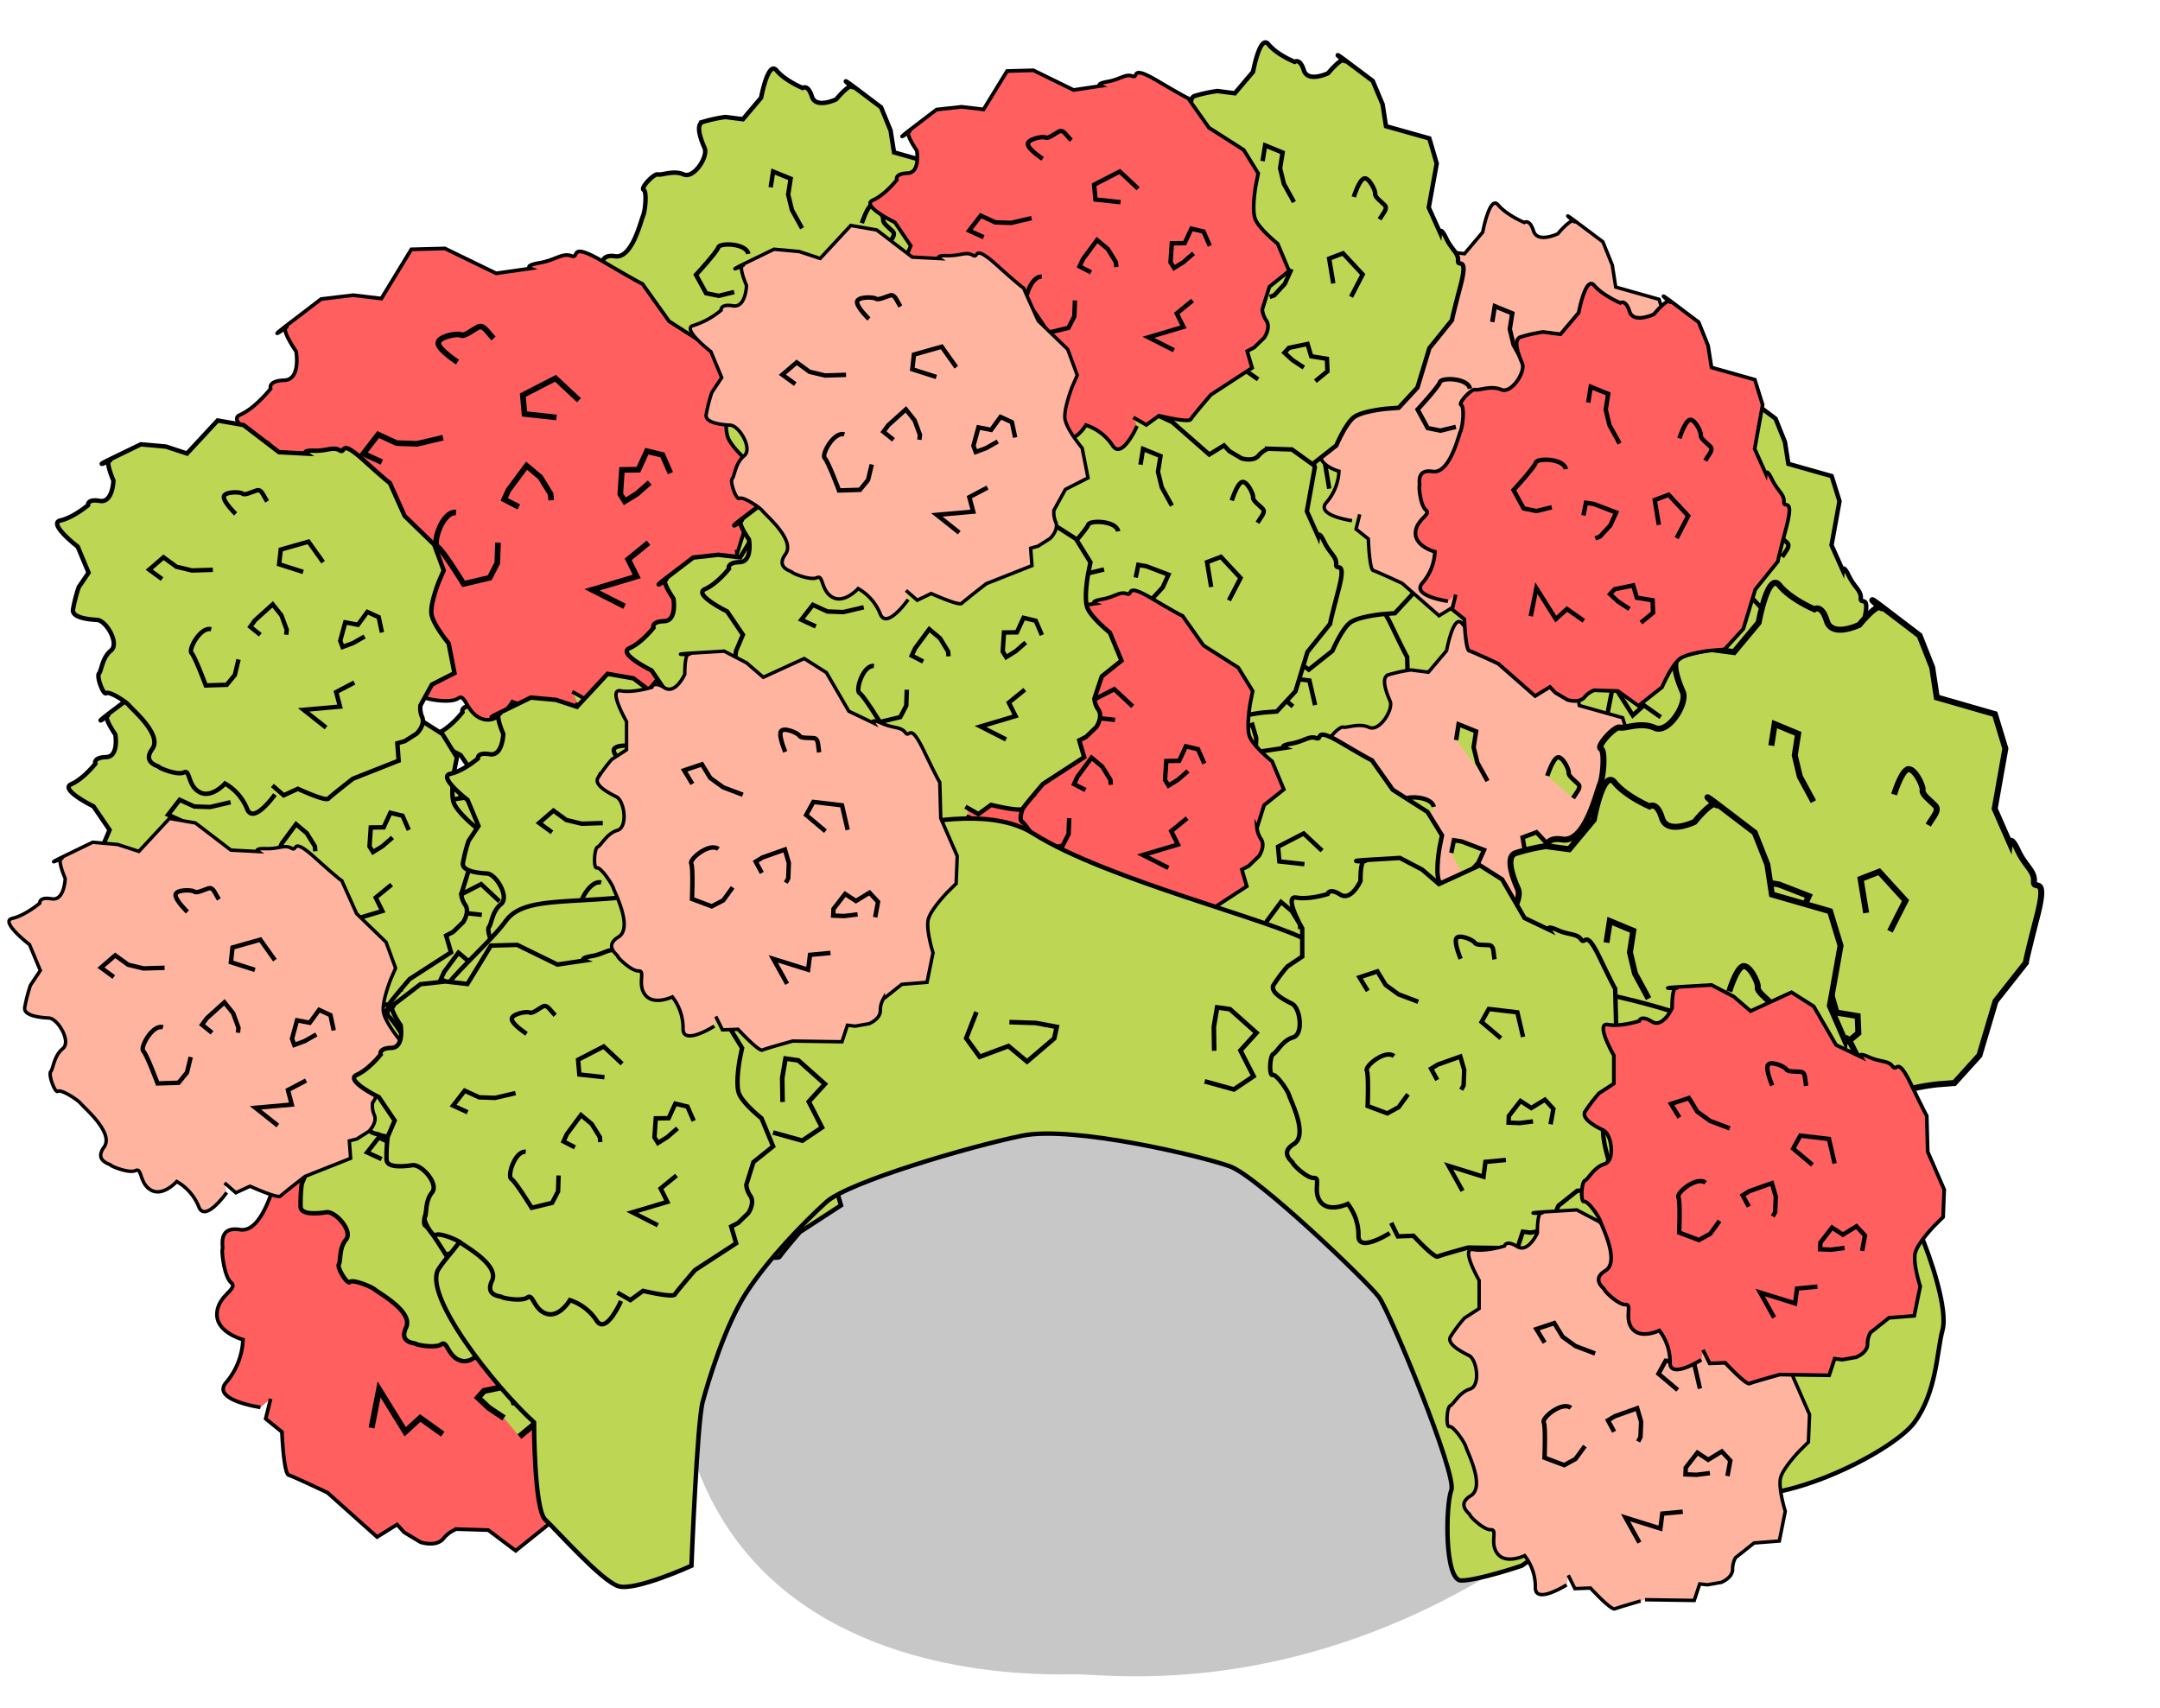 <svg id="レイヤー_1" data-name="レイヤー 1" xmlns="http://www.w3.org/2000/svg" width="439" height="347.16" viewBox="0 0 439 347.16">
  <defs>
    <style>
      .cls-1 {
        opacity: 0.22;
      }

      .cls-12, .cls-2 {
        fill: none;
      }

      .cls-2 {
        opacity: 0.13;
      }

      .cls-11, .cls-13, .cls-3, .cls-6 {
        fill: #bdd654;
      }

      .cls-10, .cls-12, .cls-13, .cls-3, .cls-4, .cls-5, .cls-6, .cls-7, .cls-8, .cls-9 {
        stroke: #000;
      }

      .cls-10, .cls-12, .cls-13, .cls-3, .cls-5, .cls-6, .cls-8, .cls-9 {
        stroke-miterlimit: 10;
      }

      .cls-12, .cls-3, .cls-5, .cls-9 {
        stroke-width: 0.9px;
      }

      .cls-4, .cls-5 {
        fill: #ffb4a0;
      }

      .cls-4, .cls-7 {
        stroke-miterlimit: 5.74;
      }

      .cls-4 {
        stroke-width: 0.7px;
      }

      .cls-6, .cls-8 {
        stroke-width: 1.22px;
      }

      .cls-10, .cls-7, .cls-8, .cls-9 {
        fill: #ff5f5e;
      }

      .cls-7 {
        stroke-width: 0.75px;
      }

      .cls-10 {
        stroke-width: 1.15px;
      }

      .cls-13 {
        stroke-width: 0.94px;
      }
    </style>
  </defs>
  <path class="cls-1" d="M164.05,171.75c-81.11,174,44.52,168.56,54.51,168.56s78.26,10.43,141.74-73.78L164.05,171.75"/>
  <g>
    <path class="cls-2" d="M414.84,195.66c-35.54,161-14.45,28.63-113.33,43.52-10.74,1.62-84.54-18.32-95.76-18.32-13.07,0-71.48,20.7-87.72,82.52C84.52,273.15,8.1,279.31,8.1,183.58,8.1,75.53,92.87,0,207.42,0S438.13,90.14,414.84,195.66Z"/>
    <g>
      <path class="cls-3" d="M325.39,82.78s6.33-4.38,6.33-.73a10.35,10.35,0,0,0,2.44,6.33s3.65-1.94,5.48.12.12,5,1.58,4.87,4.38,2.56,4.38,2.8,2.92,2,0,3.9,1,8.76,1.34,9.86,2.8,4.26,3.53,4,.73,3.89,0,4.26-1.7,2.8-3.9,3.53-1.21,6.08.49,6.81,4.63,2.19,3.9,3.66a30.64,30.64,0,0,1-2.68,3.89l-2.92,2.07.24,5.72s4.14,6.58,1.46,6.21-6.33,1-6.33,1-.24,1.34-2.56,0-4,2.93-4,2.93.24,4.26-.73,4.13,5.11-.36-1,.25l-6.08.61-4.63-2.19-3.53-2.8-8.15,4.13-4.63-2.67-4.87-7.67-5.11-2.19s.73,1-1.71,0-3.89-.49-4.87-1.71-.73,2.44-3.89-3.53-3.41-6.21-3.41-6.21l-.49-7.3-3.65-7.55v-5.6l1.71-1.82s3.16-3.53,3.65-5.6-1.22-6.82-1.22-6.82l1-6.09,5.12-.6,3.65-3.17a4.65,4.65,0,0,0,.49-2.43c0-1.71,2.19-2.68,2.19-2.68l2.8-.61,1.58.12,1-3.41,10-.24s5.36-1.71,6.09-2.07,5.11,4,5.11,4l3.17-.25,1.46,2.68"/>
      <polyline class="cls-3" points="310.95 91.95 313.98 96.92 306.81 94.99 306.54 98.02 302.4 98.57"/>
      <polyline class="cls-3" points="297.2 106.63 299.9 106.18 302.15 106.18 302.15 107.53 299.9 110.68 297.65 109.33 294.96 111.13 293.16 109.33 293.61 106.18"/>
      <polyline class="cls-3" points="299.9 123.71 301.25 128.65 307.09 129.1 308.44 126.41 304.39 123.26"/>
      <path class="cls-3" d="M326,118.77c1.79,1.34,5.84-2.25,5.39-3.15s-.45-7.19-.45-7.19l-4.05-1.35-2.24,1.35-1.8,2.7"/>
      <polyline class="cls-3" points="331.81 131.8 333.61 134.5 330.01 135.84 328.21 133.15 325.52 131.35 321.47 130"/>
      <polyline class="cls-3" points="316.98 114.27 318.33 116.52 316.98 117.42 312.48 119.22 311.58 116.52 311.58 113.37 312.03 112.47"/>
      <path class="cls-3" d="M306.32,139.23c.34,1.56.19,2.78,1.22,2.84s2.61-.17,2.93.39,3.41,1.72,3.8.66-1.07-4.06-1.07-4.06"/>
    </g>
    <g>
      <path class="cls-3" d="M339.77,122.33s6.33-4.38,6.33-.73a10.35,10.35,0,0,0,2.44,6.33s3.65-2,5.48.12.12,5,1.58,4.87,4.38,2.56,4.38,2.8,2.92,1.95,0,3.9,1,8.76,1.34,9.86,2.8,4.26,3.53,4,.73,3.9,0,4.26-1.7,2.8-3.9,3.53-1.21,6.09.49,6.82,4.63,2.19,3.9,3.65a31,31,0,0,1-2.68,3.9l-2.92,2.07.24,5.72s4.14,6.57,1.46,6.21-6.33,1-6.33,1-.24,1.34-2.56,0-4,2.92-4,2.92.24,4.26-.73,4.14,5.11-.37-1,.24l-6.08.61-4.63-2.19-3.53-2.8-8.15,4.14L319.81,195l-4.87-7.67-5.11-2.19s.73,1-1.71,0-3.89-.48-4.87-1.7-.73,2.43-3.89-3.53S296,173.7,296,173.7l-.49-7.3-3.65-7.55v-5.6l1.71-1.83s3.16-3.53,3.65-5.6S296,139,296,139l1-6.09,5.12-.61,3.65-3.16a4.67,4.67,0,0,0,.49-2.44c0-1.7,2.19-2.68,2.19-2.68l2.8-.6,1.58.12,1-3.41,10-.25s5.35-1.7,6.08-2.06,5.11,4,5.11,4l3.17-.24,1.46,2.68"/>
      <polyline class="cls-3" points="325.33 131.5 328.36 136.46 321.19 134.53 320.92 137.57 316.78 138.12"/>
      <polyline class="cls-3" points="311.58 146.18 314.28 145.73 316.53 145.73 316.53 147.08 314.28 150.22 312.03 148.88 309.34 150.67 307.54 148.88 307.99 145.73"/>
      <polyline class="cls-3" points="314.28 163.25 315.63 168.2 321.47 168.65 322.82 165.95 318.77 162.81"/>
      <path class="cls-3" d="M340.35,158.31c1.79,1.35,5.84-2.24,5.39-3.14s-.45-7.19-.45-7.19l-4.05-1.35L339,148l-1.8,2.69"/>
      <polyline class="cls-3" points="346.19 171.34 347.99 174.04 344.39 175.39 342.59 172.69 339.9 170.9 335.85 169.55"/>
      <polyline class="cls-3" points="331.36 153.82 332.71 156.06 331.36 156.96 326.86 158.76 325.96 156.06 325.96 152.92 326.42 152.02"/>
      <path class="cls-3" d="M320.7,178.77c.34,1.56.19,2.79,1.22,2.84s2.61-.17,2.93.39,3.41,1.73,3.8.67-1.07-4.07-1.07-4.07"/>
    </g>
    <g>
      <path class="cls-3" d="M327.34,166.15s7.08-3,6.35.54a10.4,10.4,0,0,0,1.13,6.69s4-1.19,5.35,1.2-.88,4.92.58,5.09,3.79,3.38,3.74,3.62,2.48,2.48-.77,3.81-.79,8.79-.65,9.93,1.9,4.73,2.66,4.64-.05,4-.84,4.18-2.23,2.4-4.52,2.68-2.4,5.73-.88,6.78,4.1,3.07,3.1,4.35a31.06,31.06,0,0,1-3.4,3.29l-3.28,1.45-.89,5.65s2.75,7.27.19,6.38-6.39-.3-6.39-.3-.51,1.26-2.51-.51-4.52,2.06-4.52,2.06-.6,4.23-1.53,3.91,5.08.66-1,0l-6.08-.61-4.1-3.07-2.9-3.44L297.35,237l-4-3.54-3.25-8.48-4.58-3.16s.53,1.09-1.67-.34-3.72-1.25-4.43-2.64-1.2,2.24-3.12-4.23-2.11-6.76-2.11-6.76l1-7.26-2.08-8.12,1.11-5.49,2-1.45s3.8-2.83,4.69-4.76.16-6.93.16-6.93l2.17-5.77,5.13.42,4.2-2.38a4.65,4.65,0,0,0,1-2.29c.33-1.67,2.67-2.19,2.67-2.19l2.87,0,1.53.44,1.63-3.15,9.83,1.74s5.59-.6,6.37-.82,4.22,5,4.22,5l3.15.39.9,2.91"/>
      <polyline class="cls-3" points="311.37 172.27 313.36 177.74 306.71 174.42 305.84 177.34 301.67 177.06"/>
      <polyline class="cls-3" points="294.98 183.93 297.71 184.02 299.92 184.47 299.65 185.79 296.82 188.43 294.89 186.66 291.89 187.88 290.48 185.77 291.55 182.77"/>
      <polyline class="cls-3" points="294.23 201.2 294.57 206.31 300.21 207.91 302.07 205.54 298.73 201.65"/>
      <path class="cls-3" d="M320.76,201.53c1.49,1.68,6.17-1,5.91-2s1-7.14,1-7.14l-3.7-2.12-2.47.87-2.3,2.29"/>
      <polyline class="cls-3" points="323.9 215.46 325.13 218.46 321.33 219.07 320.11 216.07 317.82 213.77 314.13 211.65"/>
      <polyline class="cls-3" points="312.84 195.34 313.72 197.81 312.22 198.42 307.46 199.29 307.11 196.47 307.74 193.39 308.36 192.6"/>
      <path class="cls-3" d="M297.45,217.68c0,1.6-.37,2.77.62,3s2.59.35,2.8,1,3,2.37,3.59,1.41-.24-4.2-.24-4.2"/>
    </g>
    <g>
      <path class="cls-3" d="M167.74,229.81s-6.5,4.12-6.36.47a10.35,10.35,0,0,0-2.18-6.42s-3.72,1.8-5.47-.34.08-5-1.39-4.92-4.27-2.73-4.26-3-2.85-2.07.15-3.9-.63-8.79-.95-9.9-2.63-4.37-3.37-4.16-.57-3.92.17-4.25,1.82-2.73,4-3.38,1.46-6-.21-6.83-4.54-2.37-3.75-3.8a31.35,31.35,0,0,1,2.83-3.79l3-2,0-5.72s-3.87-6.74-1.21-6.27,6.36-.72,6.36-.72.3-1.33,2.56.1,4.13-2.76,4.13-2.76-.08-4.26.89-4.1-5.12.16,1-.21l6.11-.37,4.54,2.38,3.41,2.93,8.31-3.81,4.52,2.86,4.56,7.85,5,2.4s-.7-1,1.7.06,3.87.64,4.8,1.9.82-2.4,3.75,3.68,3.16,6.34,3.16,6.34l.2,7.32,3.35,7.68-.22,5.6-1.78,1.75s-3.3,3.41-3.87,5.46.95,6.85.95,6.85l-1.22,6-5.13.4-3.77,3a4.68,4.68,0,0,0-.59,2.42c-.06,1.7-2.29,2.58-2.29,2.58l-2.82.5-1.58-.18L193.68,233l-10-.16s-5.42,1.49-6.17,1.83-4.95-4.22-4.95-4.22l-3.17.12-1.35-2.73"/>
      <polyline class="cls-3" points="182.53 221.22 179.7 216.13 186.79 218.35 187.18 215.33 191.34 214.94"/>
      <polyline class="cls-3" points="196.85 207.09 194.14 207.43 191.89 207.34 191.94 206 194.31 202.94 196.51 204.38 199.27 202.69 201 204.56 200.42 207.68"/>
      <polyline class="cls-3" points="194.83 189.92 193.68 184.93 187.86 184.25 186.4 186.89 190.32 190.19"/>
      <path class="cls-3" d="M168.59,193.83c-1.74-1.42-5.93,2-5.51,2.93s.16,7.2.16,7.2l4,1.51,2.3-1.26,1.9-2.62"/>
      <polyline class="cls-3" points="163.27 180.57 161.58 177.81 165.22 176.6 166.91 179.37 169.54 181.27 173.53 182.78"/>
      <polyline class="cls-3" points="177.39 198.67 176.13 196.38 177.52 195.53 182.08 193.91 182.87 196.64 182.75 199.78 182.26 200.67"/>
      <path class="cls-3" d="M189,174.16c-.27-1.57-.08-2.79-1.11-2.89s-2.61.07-2.91-.5-3.34-1.86-3.77-.82.91,4.11.91,4.11"/>
    </g>
    <g>
      <path class="cls-3" d="M240.19,183.2s-6.5,4.13-6.35.48a10.38,10.38,0,0,0-2.18-6.42s-3.73,1.8-5.47-.34.07-5-1.39-4.93-4.28-2.72-4.27-3-2.84-2.06.15-3.89-.62-8.8-.94-9.9-2.63-4.37-3.37-4.16-.58-3.92.17-4.26,1.81-2.73,4-3.37,1.46-6-.22-6.83-4.53-2.37-3.75-3.8a31.35,31.35,0,0,1,2.83-3.79l3-2,0-5.73s-3.88-6.73-1.22-6.26,6.37-.72,6.37-.72.29-1.33,2.55.1,4.13-2.76,4.13-2.76-.07-4.27.9-4.11-5.13.17,1-.2l6.1-.37,4.54,2.37,3.42,2.94,8.31-3.81,4.52,2.86,4.56,7.85,5,2.39s-.69-1,1.7.07,3.87.64,4.8,1.9.83-2.41,3.75,3.68,3.16,6.34,3.16,6.34l.2,7.31,3.35,7.69-.22,5.59L287.56,156s-3.3,3.4-3.87,5.45.95,6.86.95,6.86l-1.21,6-5.14.4-3.77,3a4.61,4.61,0,0,0-.58,2.41c-.07,1.71-2.3,2.59-2.3,2.59l-2.82.5-1.58-.18-1.1,3.36-10-.15s-5.42,1.49-6.16,1.83-5-4.22-5-4.22l-3.17.12-1.36-2.73"/>
      <polyline class="cls-3" points="254.99 174.61 252.15 169.53 259.24 171.74 259.64 168.72 263.8 168.34"/>
      <polyline class="cls-3" points="269.3 160.49 266.59 160.83 264.35 160.74 264.4 159.39 266.77 156.34 268.96 157.78 271.73 156.09 273.45 157.95 272.88 161.08"/>
      <polyline class="cls-3" points="267.28 143.32 266.13 138.32 260.31 137.64 258.86 140.28 262.77 143.59"/>
      <path class="cls-3" d="M241,147.23c-1.74-1.42-5.92,2-5.51,2.93s.17,7.2.17,7.2l4,1.5,2.3-1.25,1.9-2.63"/>
      <polyline class="cls-3" points="235.72 133.97 234.03 131.21 237.68 130 239.37 132.77 241.99 134.67 245.98 136.18"/>
      <polyline class="cls-3" points="249.85 152.07 248.59 149.77 249.97 148.93 254.53 147.31 255.32 150.04 255.2 153.18 254.72 154.06"/>
      <path class="cls-3" d="M261.48,127.56c-.27-1.57-.08-2.79-1.1-2.89s-2.61.07-2.91-.5-3.35-1.86-3.78-.82.91,4.11.91,4.11"/>
    </g>
    <g>
      <path class="cls-3" d="M181.89,186.51s-7.19,2.76-6.32-.79a10.35,10.35,0,0,0-.86-6.73s-4,1-5.3-1.41,1.07-4.88-.38-5.11-3.65-3.52-3.59-3.76-2.38-2.58.92-3.78,1.13-8.75,1-9.9-1.71-4.8-2.48-4.74.22-4,1-4.14,2.32-2.31,4.62-2.5,2.63-5.63,1.15-6.74-4-3.23-2.92-4.47a31,31,0,0,1,3.52-3.15l3.33-1.32,1.12-5.62s-2.46-7.36.06-6.37,6.38.55,6.38.55.55-1.24,2.48.61,4.6-1.89,4.6-1.89.77-4.19,1.69-3.84-5.06-.86,1,0l6.06.85,4,3.23,2.77,3.55,8.9-2.08,3.86,3.7,2.91,8.6,4.45,3.34s-.48-1.12,1.66.41,3.66,1.39,4.32,2.81,1.29-2.19,2.95,4.35,1.84,6.84,1.84,6.84l-1.26,7.21,1.76,8.2-1.33,5.44-2.09,1.37s-3.91,2.68-4.88,4.57-.43,6.91-.43,6.91L226,186.39l-5.11-.63-4.3,2.21a4.68,4.68,0,0,0-1.05,2.25c-.4,1.66-2.76,2.08-2.76,2.08l-2.87-.07-1.51-.49-1.75,3.08-9.76-2.13s-5.6.38-6.4.56-4-5.11-4-5.11l-3.14-.52-.78-2.94"/>
      <polyline class="cls-3" points="198.1 181.03 196.33 175.49 202.84 179.06 203.82 176.18 207.98 176.63"/>
      <polyline class="cls-3" points="214.93 170.03 212.21 169.82 210.02 169.29 210.34 167.98 213.27 165.46 215.13 167.3 218.18 166.19 219.5 168.37 218.32 171.32"/>
      <polyline class="cls-3" points="216.36 152.8 216.22 147.68 210.66 145.85 208.71 148.16 211.89 152.17"/>
      <path class="cls-3" d="M189.87,151.42c-1.43-1.74-6.21.8-6,1.78s-1.26,7.09-1.26,7.09l3.61,2.27,2.5-.78,2.38-2.19"/>
      <polyline class="cls-3" points="187.28 137.37 186.18 134.33 189.99 133.87 191.1 136.92 193.29 139.3 196.9 141.57"/>
      <polyline class="cls-3" points="197.53 157.92 196.76 155.41 198.28 154.86 203.07 154.18 203.31 157.01 202.56 160.07 201.91 160.84"/>
      <path class="cls-3" d="M213.8,136.2c0-1.59.48-2.75-.5-3s-2.58-.45-2.76-1.07-2.91-2.49-3.53-1.55.07,4.21.07,4.21"/>
    </g>
    <g>
      <path class="cls-3" d="M125.67,142.19s-7.63-1.07-5.15-3.76a10.38,10.38,0,0,0,2.5-6.3s-4-1-4-3.8,3.3-3.75,2.14-4.66-1.49-4.85-1.32-5-.83-3.42,2.64-2.87,5.22-7.1,5.7-8.15.83-5,.13-5.35,2.1-3.36,2.88-3.13,3.15-.91,5.26,0,5-3.65,4.26-5.34-1.91-4.75-.38-5.33a31.43,31.43,0,0,1,4.6-1l3.56.46,3.69-4.38s1.42-7.63,3.14-5.55,5.31,3.57,5.31,3.57,1.09-.81,1.88,1.74,4.94.57,4.94.57,2.7-3.29,3.34-2.55-4-3.19.88.49l4.89,3.67,1.91,4.75.7,4.45,8.8,2.49,1.59,5.1L188,111.23l2.27,5.08s.12-1.21,1.25,1.15,2.54,3,2.43,4.56,2.19-1.3.47,5.23-1.7,6.88-1.7,6.88l-4.6,5.7-2.43,8L181.89,152l-2.49.18s-4.72.45-6.48,1.65-3.73,5.83-3.73,5.83l-4.84,3.82-4.17-3-4.83-.15a4.69,4.69,0,0,0-2,1.46c-1.16,1.25-3.43.48-3.43.48l-2.47-1.45-1.08-1.16-3,1.85-7.5-6.59s-5.09-2.38-5.88-2.6-1-6.42-1-6.42l-2.49-2,.74-3"/>
      <polyline class="cls-3" points="142.5 145.24 143.64 139.53 147.6 145.81 149.86 143.77 153.28 146.17"/>
      <polyline class="cls-3" points="162.56 143.76 160.27 142.26 158.62 140.74 159.53 139.75 163.32 138.96 164.06 141.47 167.26 141.98 167.36 144.52 164.9 146.53"/>
      <polyline class="cls-3" points="172.15 129.38 174.51 124.83 170.52 120.54 167.7 121.61 168.54 126.66"/>
      <path class="cls-3" d="M149.64,115.35c-.41-2.21-5.82-2.31-6.1-1.35s-4.54,5.59-4.54,5.59l2.06,3.74,2.56.53,3.15-.77"/>
      <polyline class="cls-3" points="154.18 101.81 154.68 98.6 158.24 100.05 157.73 103.25 158.5 106.4 160.56 110.13"/>
      <polyline class="cls-3" points="153.2 124.74 153.73 122.18 155.33 122.43 159.85 124.15 158.69 126.75 156.56 129.06 155.62 129.41"/>
      <path class="cls-3" d="M178,113.62c.81-1.37,1.75-2.18,1-2.91s-2-1.65-1.89-2.27-1.34-3.59-2.34-3.07-2,3.71-2,3.71"/>
    </g>
    <g>
      <path class="cls-3" d="M141.9,103.37s-7.62-1.07-5.15-3.76a10.31,10.31,0,0,0,2.5-6.3s-4-1-3.94-3.8,3.29-3.76,2.14-4.66-1.49-4.85-1.33-5-.82-3.41,2.64-2.86,5.23-7.1,5.7-8.16.83-5,.13-5.34,2.1-3.36,2.89-3.14,3.15-.9,5.26,0,5-3.65,4.26-5.34-1.92-4.75-.39-5.33a30.88,30.88,0,0,1,4.61-1.05l3.55.46,3.7-4.37s1.41-7.64,3.13-5.55,5.32,3.57,5.32,3.57,1.08-.82,1.88,1.74,4.93.57,4.93.57,2.71-3.3,3.34-2.55-4-3.19.88.48l4.89,3.68,1.92,4.75.69,4.45,8.81,2.49,1.58,5.1-1.62,8.94,2.28,5.08s.12-1.21,1.25,1.15,2.53,3,2.42,4.55,2.19-1.29.47,5.24-1.7,6.88-1.7,6.88l-4.59,5.7-2.43,8-3.8,4.12-2.49.18s-4.72.45-6.48,1.64-3.73,5.84-3.73,5.84l-4.84,3.82-4.17-3-4.83-.15a4.75,4.75,0,0,0-2,1.46c-1.15,1.25-3.42.48-3.42.48L163.68,122l-1.09-1.16-3,1.85-7.51-6.59s-5.09-2.38-5.87-2.61-1-6.42-1-6.42l-2.49-2,.74-3"/>
      <polyline class="cls-3" points="158.74 106.42 159.87 100.71 163.84 106.99 166.09 104.95 169.51 107.35"/>
      <polyline class="cls-3" points="178.79 104.94 176.5 103.44 174.85 101.92 175.77 100.93 179.55 100.14 180.29 102.65 183.49 103.16 183.59 105.7 181.13 107.71"/>
      <polyline class="cls-3" points="188.39 90.56 190.75 86.01 186.75 81.72 183.94 82.79 184.78 87.84"/>
      <path class="cls-3" d="M165.87,76.52c-.41-2.21-5.82-2.3-6.09-1.34s-4.55,5.59-4.55,5.59l2.06,3.73,2.57.54,3.15-.77"/>
      <polyline class="cls-3" points="170.41 62.98 170.92 59.78 174.47 61.23 173.97 64.43 174.73 67.58 176.79 71.31"/>
      <polyline class="cls-3" points="169.43 85.92 169.97 83.36 171.57 83.61 176.09 85.33 174.92 87.92 172.79 90.24 171.85 90.59"/>
      <path class="cls-3" d="M194.18,74.8c.82-1.37,1.75-2.18,1-2.91s-2-1.65-1.88-2.28S192,66,191,66.55s-2,3.71-2,3.71"/>
    </g>
    <g>
      <path class="cls-3" d="M227.28,114.85s-7.62-1.07-5.15-3.75a10.34,10.34,0,0,0,2.5-6.31s-4-1-3.94-3.8,3.29-3.75,2.14-4.65-1.49-4.85-1.33-5-.83-3.41,2.64-2.87,5.23-7.1,5.7-8.15.83-5,.13-5.35,2.1-3.36,2.89-3.13,3.15-.9,5.25,0,5-3.65,4.27-5.34-1.92-4.74-.39-5.32a30.88,30.88,0,0,1,4.61-1l3.55.46,3.7-4.37s1.41-7.64,3.13-5.56,5.32,3.58,5.32,3.58,1.08-.82,1.88,1.73,4.93.57,4.93.57,2.71-3.29,3.34-2.54-4-3.2.88.48l4.89,3.68,1.92,4.74.69,4.45,8.8,2.49,1.59,5.1-1.62,8.94L291.87,89s.13-1.21,1.26,1.15,2.53,3,2.42,4.56,2.19-1.3.47,5.23-1.7,6.88-1.7,6.88l-4.59,5.7-2.43,8-3.8,4.12-2.49.19s-4.72.45-6.48,1.64-3.73,5.83-3.73,5.83L266,136.11l-4.17-3-4.83-.15a4.75,4.75,0,0,0-2,1.46c-1.15,1.26-3.42.49-3.42.49l-2.48-1.45L248,132.27l-3,1.85-7.51-6.59s-5.09-2.38-5.87-2.6-1-6.42-1-6.42l-2.49-2,.74-3"/>
      <polyline class="cls-3" points="244.12 117.9 245.25 112.19 249.21 118.47 251.47 116.43 254.89 118.83"/>
      <polyline class="cls-3" points="264.17 116.42 261.88 114.93 260.23 113.4 261.15 112.41 264.93 111.62 265.67 114.14 268.87 114.64 268.97 117.18 266.51 119.19"/>
      <polyline class="cls-3" points="273.76 102.04 276.12 97.49 272.13 93.2 269.31 94.27 270.16 99.33"/>
      <path class="cls-3" d="M251.25,88c-.41-2.21-5.82-2.31-6.1-1.35s-4.54,5.6-4.54,5.6L242.67,96l2.57.53,3.15-.76"/>
      <polyline class="cls-3" points="255.79 74.47 256.3 71.27 259.85 72.71 259.35 75.91 260.11 79.06 262.17 82.79"/>
      <polyline class="cls-3" points="254.81 97.4 255.34 94.84 256.94 95.09 261.47 96.82 260.3 99.41 258.17 101.72 257.23 102.08"/>
      <path class="cls-3" d="M279.56,86.28c.81-1.37,1.75-2.17,1-2.91s-2-1.65-1.89-2.27-1.34-3.59-2.34-3.07-2,3.71-2,3.71"/>
    </g>
    <g>
      <path class="cls-3" d="M180.74,79.58s-7.26-2.57-4.3-4.71a10.39,10.39,0,0,0,3.71-5.68s-3.72-1.82-3.12-4.51,4-3,3-4.13-.49-5-.3-5.19-.13-3.51,3.16-2.29,6.53-5.92,7.21-6.86,1.81-4.77,1.18-5.21,2.73-2.88,3.46-2.5,3.26-.26,5.14,1.09,5.64-2.58,5.24-4.39-.94-5,.67-5.3a31.39,31.39,0,0,1,4.73-.11l3.39,1.15,4.49-3.55s2.9-7.2,4.18-4.82,4.5,4.56,4.5,4.56,1.22-.59,1.49,2.07,4.72,1.55,4.72,1.55,3.31-2.7,3.79-1.84-3.3-3.93.76.65l4.06,4.58.94,5-.2,4.5,8.13,4.18.54,5.32L248,61.61,249.19,67s.36-1.17,1,1.38,1.89,3.44,1.47,4.94,2.4-.83-.58,5.23-3,6.4-3,6.4l-5.63,4.67-4,7.38-4.54,3.28-2.48-.31s-4.71-.49-6.67.32-4.81,5-4.81,5l-5.51,2.77-3.49-3.78-4.7-1.11a4.65,4.65,0,0,0-2.26,1c-1.38,1-3.45-.2-3.45-.2l-2.14-1.92-.82-1.35L194.23,102l-6-8s-4.52-3.34-5.25-3.72.26-6.49.26-6.49l-2-2.43,1.32-2.75"/>
      <polyline class="cls-3" points="196.64 85.91 198.88 80.54 201.52 87.48 204.14 85.93 207.01 88.96"/>
      <polyline class="cls-3" points="216.59 88.44 214.64 86.52 213.33 84.7 214.42 83.91 218.28 83.89 218.51 86.5 221.54 87.63 221.14 90.14 218.33 91.62"/>
      <polyline class="cls-3" points="228.84 76.25 232.06 72.26 229 67.27 226.03 67.75 225.85 72.87"/>
      <path class="cls-3" d="M209.57,58c0-2.25-5.25-3.42-5.71-2.53s-5.57,4.58-5.57,4.58l1.28,4.07,2.41,1,3.24-.13"/>
      <polyline class="cls-3" points="216.7 45.66 217.84 42.62 221.03 44.74 219.9 47.78 220.03 51.02 221.3 55.09"/>
      <polyline class="cls-3" points="211.19 67.94 212.22 65.53 213.74 66.1 217.83 68.69 216.17 71 213.62 72.84 212.63 73"/>
      <path class="cls-3" d="M237.66,62c1.07-1.19,2.14-1.79,1.59-2.65s-1.67-2-1.41-2.6-.6-3.78-1.68-3.48-2.67,3.25-2.67,3.25"/>
    </g>
    <g>
      <path class="cls-3" d="M309.92,141.78s-7.63-1.07-5.15-3.75a10.41,10.41,0,0,0,2.5-6.31s-4-1-3.95-3.8,3.3-3.75,2.14-4.65-1.49-4.85-1.32-5-.83-3.42,2.64-2.87,5.22-7.1,5.7-8.15.83-5,.12-5.35,2.11-3.36,2.89-3.13,3.15-.91,5.26,0,5-3.65,4.26-5.34-1.91-4.74-.39-5.32a30.88,30.88,0,0,1,4.61-1.05l3.55.46,3.7-4.37s1.42-7.64,3.14-5.56,5.31,3.58,5.31,3.58,1.09-.82,1.88,1.73,4.93.57,4.93.57,2.71-3.29,3.35-2.54-4-3.2.88.48l4.89,3.68,1.91,4.74.7,4.45,8.8,2.49,1.59,5.1-1.62,8.94,2.27,5.08s.12-1.21,1.25,1.15,2.54,3,2.43,4.56,2.18-1.3.47,5.23-1.7,6.88-1.7,6.88l-4.6,5.7-2.43,8-3.79,4.12-2.49.19s-4.72.45-6.49,1.64-3.72,5.83-3.72,5.83L348.6,163l-4.17-3-4.83-.15a4.69,4.69,0,0,0-2,1.46c-1.16,1.25-3.43.49-3.43.49l-2.47-1.45-1.08-1.17-3,1.85-7.5-6.59s-5.09-2.38-5.88-2.6-1-6.42-1-6.42l-2.5-2,.75-3"/>
      <polyline class="cls-3" points="326.75 144.83 327.88 139.12 331.85 145.4 334.11 143.36 337.52 145.76"/>
      <polyline class="cls-3" points="346.81 143.35 344.52 141.86 342.87 140.33 343.78 139.34 347.57 138.55 348.3 141.07 351.5 141.57 351.61 144.11 349.14 146.12"/>
      <polyline class="cls-3" points="356.4 128.97 358.76 124.42 354.77 120.13 351.95 121.2 352.79 126.25"/>
      <path class="cls-3" d="M333.89,114.94c-.41-2.21-5.82-2.31-6.1-1.35s-4.54,5.6-4.54,5.6l2.06,3.73,2.56.53,3.15-.76"/>
      <polyline class="cls-3" points="338.43 101.4 338.93 98.19 342.49 99.64 341.98 102.84 342.75 105.99 344.81 109.72"/>
      <polyline class="cls-3" points="337.45 124.33 337.98 121.77 339.58 122.02 344.1 123.75 342.94 126.34 340.8 128.65 339.86 129.01"/>
      <path class="cls-3" d="M362.2,113.21c.81-1.37,1.75-2.17,1-2.91s-2-1.65-1.89-2.27S360,104.44,359,105s-2,3.71-2,3.71"/>
    </g>
    <g>
      <path class="cls-4" d="M274.78,105.83s-7.62-1.07-5.15-3.76a10.31,10.31,0,0,0,2.5-6.3s-4-1-3.94-3.8,3.29-3.75,2.14-4.65-1.49-4.85-1.33-5-.82-3.42,2.64-2.87,5.23-7.1,5.7-8.15.83-5,.13-5.35,2.1-3.36,2.89-3.13,3.15-.91,5.26,0,5-3.65,4.26-5.34-1.92-4.75-.39-5.32a30.88,30.88,0,0,1,4.61-1.05l3.55.46,3.7-4.38s1.41-7.63,3.13-5.55,5.32,3.58,5.32,3.58,1.08-.82,1.88,1.73,4.93.57,4.93.57S319.32,44.24,320,45s-4-3.2.88.48l4.89,3.67,1.92,4.75.69,4.45,8.81,2.49,1.58,5.1-1.62,8.94L339.38,80s.12-1.21,1.25,1.15,2.53,3,2.42,4.56,2.19-1.3.47,5.23-1.7,6.88-1.7,6.88l-4.59,5.7-2.43,8-3.8,4.12-2.49.19s-4.72.45-6.48,1.64-3.73,5.83-3.73,5.83l-4.84,3.82-4.17-3-4.83-.15a4.75,4.75,0,0,0-2,1.46c-1.15,1.25-3.42.48-3.42.48l-2.47-1.45-1.09-1.16-3,1.85-7.5-6.59s-5.1-2.38-5.88-2.6-1-6.42-1-6.42l-2.49-2,.74-3"/>
      <polyline class="cls-5" points="291.62 108.88 292.75 103.17 296.72 109.45 298.98 107.41 302.39 109.81"/>
      <polyline class="cls-5" points="311.67 107.4 309.39 105.91 307.73 104.38 308.65 103.39 312.43 102.6 313.17 105.12 316.37 105.62 316.47 108.16 314.01 110.17"/>
      <polyline class="cls-5" points="321.27 93.02 323.63 88.47 319.63 84.18 316.82 85.25 317.66 90.3"/>
      <path class="cls-5" d="M298.75,79c-.4-2.21-5.82-2.31-6.09-1.35s-4.55,5.59-4.55,5.59L290.17,87l2.57.53,3.15-.76"/>
      <polyline class="cls-5" points="303.29 65.44 303.8 62.24 307.36 63.69 306.85 66.89 307.61 70.04 309.67 73.77"/>
      <polyline class="cls-5" points="302.31 88.38 302.85 85.82 304.45 86.07 308.97 87.8 307.8 90.39 305.67 92.7 304.73 93.06"/>
      <path class="cls-5" d="M327.06,77.26c.82-1.37,1.75-2.18,1-2.91s-2-1.65-1.89-2.27-1.35-3.59-2.35-3.07-2,3.71-2,3.71"/>
    </g>
    <g>
      <path class="cls-3" d="M203.29,134.83s-7.63-1.06-5.15-3.75a10.31,10.31,0,0,0,2.5-6.3s-4-1-3.94-3.81,3.29-3.75,2.13-4.65-1.49-4.85-1.32-5-.83-3.41,2.64-2.86,5.23-7.11,5.7-8.16.83-5,.13-5.34,2.1-3.36,2.89-3.14,3.15-.9,5.25,0,5-3.65,4.26-5.34-1.91-4.75-.38-5.33a30.6,30.6,0,0,1,4.61-1l3.55.46,3.7-4.37s1.41-7.64,3.13-5.55,5.31,3.57,5.31,3.57,1.09-.82,1.88,1.73,4.94.58,4.94.58,2.71-3.3,3.34-2.55-4-3.2.88.48l4.89,3.68,1.91,4.75.7,4.45,8.8,2.48,1.59,5.11-1.62,8.94,2.27,5.07s.13-1.21,1.26,1.16,2.53,3,2.42,4.55,2.19-1.29.47,5.24-1.7,6.87-1.7,6.87l-4.59,5.7-2.44,8-3.79,4.11-2.49.19s-4.72.45-6.48,1.64-3.73,5.84-3.73,5.84L242,156.09l-4.17-3-4.83-.15a4.57,4.57,0,0,0-2,1.46c-1.16,1.25-3.43.48-3.43.48l-2.47-1.45L224,152.26l-3,1.84-7.51-6.58s-5.09-2.38-5.88-2.61-1-6.42-1-6.42l-2.49-2,.74-3"/>
      <polyline class="cls-3" points="220.12 137.88 221.26 132.18 225.22 138.46 227.48 136.41 230.9 138.81"/>
      <polyline class="cls-3" points="240.18 136.41 237.89 134.91 236.24 133.39 237.15 132.4 240.94 131.61 241.68 134.12 244.88 134.63 244.98 137.17 242.52 139.18"/>
      <polyline class="cls-3" points="249.77 122.03 252.13 117.48 248.14 113.19 245.32 114.26 246.16 119.31"/>
      <path class="cls-3" d="M227.26,108c-.41-2.21-5.82-2.31-6.1-1.34s-4.54,5.59-4.54,5.59l2.06,3.73,2.56.53,3.15-.76"/>
      <polyline class="cls-3" points="231.8 94.45 232.31 91.25 235.86 92.7 235.35 95.9 236.12 99.05 238.18 102.78"/>
      <polyline class="cls-3" points="230.82 117.39 231.35 114.82 232.95 115.08 237.48 116.8 236.31 119.39 234.18 121.7 233.24 122.06"/>
      <path class="cls-3" d="M255.57,106.26c.81-1.37,1.75-2.17,1-2.91s-2-1.64-1.89-2.27-1.34-3.58-2.34-3.07-2,3.72-2,3.72"/>
    </g>
    <g>
      <path class="cls-4" d="M267.43,190.8s-7.63-1.07-5.15-3.75a10.32,10.32,0,0,0,2.5-6.3s-4-1.05-3.94-3.81,3.29-3.75,2.13-4.65-1.49-4.85-1.32-5-.83-3.41,2.64-2.86,5.23-7.11,5.7-8.16.83-5,.13-5.35,2.1-3.35,2.88-3.13,3.16-.9,5.26.05,5-3.65,4.26-5.34-1.91-4.75-.38-5.33a30.6,30.6,0,0,1,4.61-1l3.55.46,3.7-4.37s1.41-7.64,3.13-5.55,5.31,3.57,5.31,3.57,1.09-.82,1.88,1.73,4.94.58,4.94.58,2.71-3.3,3.34-2.55-4-3.2.88.48l4.89,3.68,1.91,4.75.7,4.45,8.8,2.48,1.59,5.11-1.62,8.94,2.27,5.07s.13-1.21,1.26,1.16,2.53,3,2.42,4.55,2.19-1.29.47,5.24-1.7,6.87-1.7,6.87l-4.59,5.7-2.44,8-3.79,4.11-2.49.19s-4.72.45-6.48,1.64-3.73,5.84-3.73,5.84l-4.84,3.81-4.17-3-4.83-.14a4.57,4.57,0,0,0-2,1.46c-1.16,1.25-3.43.48-3.43.48l-2.47-1.45-1.08-1.16-3,1.84-7.5-6.58s-5.09-2.38-5.88-2.61-1-6.42-1-6.42l-2.49-2,.74-3"/>
      <polyline class="cls-3" points="284.26 193.85 285.4 188.15 289.36 194.43 291.62 192.38 295.04 194.78"/>
      <polyline class="cls-3" points="304.32 192.38 302.03 190.88 300.38 189.36 301.29 188.37 305.08 187.58 305.82 190.09 309.02 190.6 309.12 193.14 306.66 195.15"/>
      <polyline class="cls-3" points="313.91 178 316.27 173.45 312.28 169.16 309.46 170.22 310.3 175.28"/>
      <path class="cls-3" d="M291.4,164c-.41-2.21-5.82-2.31-6.1-1.34s-4.54,5.59-4.54,5.59l2.06,3.73,2.56.53,3.15-.76"/>
      <polyline class="cls-3" points="295.94 150.42 296.44 147.22 300 148.66 299.5 151.87 300.26 155.01 302.32 158.75"/>
      <polyline class="cls-3" points="294.96 173.36 295.49 170.79 297.09 171.04 301.62 172.77 300.45 175.36 298.32 177.67 297.38 178.03"/>
      <path class="cls-3" d="M319.71,162.23c.81-1.37,1.75-2.17,1-2.91s-2-1.64-1.89-2.27-1.34-3.58-2.34-3.07-2,3.72-2,3.72"/>
    </g>
    <g>
      <path class="cls-6" d="M321.75,206.8s-10.23-1.46-6.91-5.14A14.29,14.29,0,0,0,318.2,193s-5.37-1.43-5.29-5.2,4.42-5.14,2.86-6.37-2-6.63-1.77-6.88-1.11-4.67,3.54-3.92,7-9.72,7.65-11.16,1.11-6.88.17-7.31,2.82-4.6,3.87-4.29,4.23-1.23,7.06.07,6.73-5,5.72-7.31-2.57-6.5-.52-7.29a40.52,40.52,0,0,1,6.18-1.43l4.76.63,5-6s1.89-10.45,4.2-7.59,7.13,4.89,7.13,4.89,1.46-1.12,2.52,2.37,6.62.78,6.62.78,3.64-4.51,4.49-3.48-5.38-4.38,1.18.66l6.56,5,2.57,6.49.93,6.09,11.81,3.4,2.13,7-2.17,12.23,3.05,6.94s.16-1.65,1.68,1.58,3.4,4.11,3.25,6.23,2.94-1.77.63,7.17-2.28,9.4-2.28,9.4l-6.16,7.8-3.27,11-5.09,5.63-3.34.26s-6.33.61-8.7,2.24-5,8-5,8l-6.5,5.22-5.6-4.13-6.48-.21a6.36,6.36,0,0,0-2.69,2c-1.55,1.71-4.6.66-4.6.66l-3.31-2-1.45-1.59-4.07,2.52-10.06-9s-6.84-3.25-7.89-3.56-1.39-8.79-1.39-8.79l-3.34-2.69,1-4"/>
      <polyline class="cls-6" points="344.34 210.97 345.86 203.16 351.18 211.76 354.21 208.96 358.8 212.25"/>
      <polyline class="cls-6" points="371.25 208.95 368.18 206.91 365.96 204.82 367.19 203.47 372.27 202.38 373.26 205.82 377.55 206.52 377.69 209.99 374.38 212.74"/>
      <polyline class="cls-6" points="384.12 189.28 387.28 183.05 381.93 177.18 378.15 178.65 379.28 185.56"/>
      <path class="cls-6" d="M353.91,170.08c-.54-3-7.8-3.16-8.18-1.84s-6.09,7.65-6.09,7.65l2.76,5.1,3.44.73,4.23-1"/>
      <polyline class="cls-6" points="360 151.55 360.68 147.17 365.45 149.15 364.77 153.53 365.8 157.84 368.56 162.94"/>
      <polyline class="cls-6" points="358.69 182.93 359.4 179.42 361.55 179.77 367.62 182.13 366.05 185.67 363.19 188.84 361.93 189.32"/>
      <path class="cls-6" d="M391.9,167.71c1.09-1.87,2.35-3,1.38-4s-2.72-2.25-2.53-3.11-1.81-4.9-3.15-4.19-2.64,5.08-2.64,5.08"/>
    </g>
    <g>
      <path class="cls-6" d="M288.25,246.84s-10.23-1.47-6.91-5.14a14.29,14.29,0,0,0,3.36-8.62s-5.37-1.43-5.29-5.21,4.42-5.13,2.86-6.36-2-6.64-1.77-6.88-1.11-4.67,3.54-3.92,7-9.72,7.65-11.16,1.11-6.88.17-7.31,2.82-4.6,3.87-4.29,4.23-1.24,7.06.06,6.73-5,5.72-7.31-2.57-6.49-.52-7.28a41,41,0,0,1,6.18-1.44l4.76.63,5-6s1.89-10.45,4.2-7.6,7.13,4.89,7.13,4.89,1.46-1.12,2.52,2.37,6.62.79,6.62.79,3.64-4.51,4.49-3.49-5.38-4.37,1.18.66l6.56,5,2.57,6.49.93,6.09,11.81,3.4,2.13,7-2.17,12.23,3.05,7s.16-1.66,1.68,1.58,3.4,4.1,3.25,6.23,2.94-1.77.63,7.16-2.28,9.41-2.28,9.41l-6.16,7.8-3.27,11-5.09,5.64-3.34.25s-6.33.62-8.7,2.25-5,8-5,8l-6.5,5.22-5.6-4.13-6.48-.2a6.25,6.25,0,0,0-2.69,2c-1.55,1.71-4.6.66-4.6.66l-3.31-2L316,270.67,312,273.2l-10.06-9s-6.84-3.26-7.89-3.57-1.39-8.78-1.39-8.78l-3.34-2.69,1-4.05"/>
      <polyline class="cls-6" points="310.84 251.01 312.36 243.2 317.68 251.79 320.71 249 325.3 252.28"/>
      <polyline class="cls-6" points="337.75 248.99 334.68 246.94 332.46 244.86 333.69 243.5 338.77 242.42 339.76 245.86 344.05 246.55 344.19 250.03 340.88 252.78"/>
      <polyline class="cls-6" points="350.62 229.31 353.79 223.09 348.43 217.22 344.65 218.68 345.78 225.6"/>
      <path class="cls-6" d="M320.41,210.11c-.54-3-7.8-3.16-8.18-1.83s-6.09,7.64-6.09,7.64L308.9,221l3.44.73,4.23-1"/>
      <polyline class="cls-6" points="326.5 191.59 327.18 187.21 331.95 189.19 331.27 193.56 332.3 197.87 335.06 202.98"/>
      <polyline class="cls-6" points="325.19 222.97 325.9 219.46 328.05 219.8 334.12 222.16 332.55 225.71 329.69 228.87 328.43 229.36"/>
      <path class="cls-6" d="M358.4,207.75c1.09-1.88,2.35-3,1.38-4s-2.72-2.25-2.53-3.11-1.81-4.91-3.15-4.2-2.64,5.08-2.64,5.08"/>
    </g>
    <g>
      <path class="cls-7" d="M52.94,286.05s-10.23-1.46-6.91-5.13a14.34,14.34,0,0,0,3.35-8.63s-5.37-1.42-5.29-5.2S48.51,262,47,260.73s-2-6.64-1.78-6.88-1.11-4.67,3.55-3.92,7-9.72,7.64-11.16,1.12-6.88.17-7.32,2.83-4.59,3.88-4.28,4.23-1.24,7,.06,6.74-5,5.72-7.31-2.57-6.49-.52-7.28a41.27,41.27,0,0,1,6.18-1.44l4.77.63,5-6s1.9-10.45,4.21-7.6,7.13,4.89,7.13,4.89,1.45-1.12,2.52,2.37,6.62.79,6.62.79,3.63-4.51,4.48-3.49-5.37-4.37,1.18.66l6.56,5,2.57,6.5.94,6.09,11.81,3.4,2.12,7-2.17,12.23,3,7s.17-1.66,1.68,1.58,3.4,4.1,3.26,6.23,2.93-1.77.63,7.16-2.29,9.41-2.29,9.41l-6.16,7.79-3.26,11-5.09,5.64-3.35.25s-6.33.62-8.69,2.25-5,8-5,8l-6.5,5.22L99.24,311l-6.48-.2a6.23,6.23,0,0,0-2.7,2c-1.55,1.71-4.59.66-4.59.66l-3.32-2-1.45-1.59-4.06,2.53-10.07-9s-6.83-3.26-7.88-3.57-1.39-8.78-1.39-8.78L54,288.37l1-4.05"/>
      <polyline class="cls-8" points="75.52 290.23 77.05 282.42 82.36 291.01 85.4 288.22 89.98 291.5"/>
      <polyline class="cls-6" points="102.43 288.21 99.36 286.16 97.15 284.08 98.37 282.72 103.45 281.64 104.44 285.08 108.74 285.77 108.87 289.25 105.57 292"/>
      <polyline class="cls-6" points="115.3 268.53 118.47 262.31 113.12 256.44 109.33 257.9 110.46 264.82"/>
      <path class="cls-6" d="M85.1,249.33c-.55-3-7.81-3.16-8.18-1.84s-6.1,7.65-6.1,7.65l2.76,5.11L77,261l4.22-1.05"/>
      <polyline class="cls-6" points="91.19 230.81 91.87 226.43 96.64 228.41 95.96 232.78 96.98 237.09 99.75 242.2"/>
      <polyline class="cls-6" points="89.88 262.19 90.59 258.68 92.74 259.02 98.81 261.38 97.24 264.93 94.38 268.09 93.12 268.58"/>
      <path class="cls-6" d="M123.08,247c1.09-1.88,2.35-3,1.39-4s-2.73-2.24-2.54-3.1-1.8-4.91-3.14-4.2-2.65,5.08-2.65,5.08"/>
    </g>
    <g>
      <path class="cls-3" d="M228.1,73.13s-7.62-1.06-5.15-3.75a10.31,10.31,0,0,0,2.5-6.3s-4-1-3.94-3.81,3.29-3.75,2.14-4.65-1.49-4.85-1.33-5-.82-3.41,2.64-2.86,5.23-7.1,5.7-8.16.83-5,.13-5.34,2.1-3.36,2.89-3.14,3.15-.9,5.26.05,5-3.65,4.26-5.34-1.92-4.75-.39-5.33a30.88,30.88,0,0,1,4.61-1l3.55.46,3.7-4.37S256.08,6.87,257.8,9s5.32,3.57,5.32,3.57,1.08-.82,1.88,1.73,4.93.58,4.93.58,2.71-3.3,3.34-2.55-4-3.2.88.48L279,16.45,281,21.2l.69,4.45,8.81,2.48L292,33.24l-1.62,8.94,2.28,5.07s.12-1.21,1.25,1.16,2.53,3,2.42,4.55,2.19-1.29.47,5.24-1.7,6.87-1.7,6.87l-4.59,5.7-2.43,8-3.8,4.11-2.49.19s-4.72.45-6.48,1.64-3.72,5.84-3.72,5.84l-4.85,3.81-4.17-3-4.83-.15a4.63,4.63,0,0,0-2,1.46c-1.15,1.25-3.42.48-3.42.48l-2.47-1.45-1.08-1.16-3,1.84-7.5-6.58s-5.1-2.38-5.88-2.61-1-6.42-1-6.42l-2.49-2,.74-3"/>
      <polyline class="cls-3" points="244.94 76.19 246.07 70.48 250.04 76.76 252.3 74.72 255.71 77.11"/>
      <polyline class="cls-3" points="264.99 74.71 262.71 73.21 261.05 71.69 261.97 70.7 265.75 69.91 266.49 72.42 269.69 72.93 269.79 75.47 267.33 77.48"/>
      <polyline class="cls-3" points="274.59 60.33 276.95 55.78 272.96 51.49 270.14 52.56 270.98 57.61"/>
      <path class="cls-3" d="M252.07,46.29c-.4-2.21-5.81-2.31-6.09-1.34s-4.55,5.59-4.55,5.59l2.06,3.73,2.57.54,3.15-.77"/>
      <polyline class="cls-3" points="256.61 32.75 257.12 29.55 260.68 31 260.17 34.2 260.93 37.35 262.99 41.08"/>
      <polyline class="cls-3" points="255.63 55.69 256.17 53.12 257.77 53.38 262.29 55.1 261.12 57.69 258.99 60.01 258.05 60.36"/>
      <path class="cls-3" d="M280.38,44.57c.82-1.38,1.75-2.18,1-2.92s-2-1.64-1.89-2.27-1.35-3.58-2.35-3.07-2,3.72-2,3.72"/>
    </g>
    <g>
      <path class="cls-7" d="M294.28,122.2s-7.62-1.07-5.15-3.75a10.32,10.32,0,0,0,2.5-6.3s-4-1.05-3.94-3.81,3.29-3.75,2.13-4.65-1.48-4.85-1.32-5-.83-3.41,2.64-2.86,5.23-7.11,5.7-8.16.83-5,.13-5.35,2.1-3.35,2.89-3.13,3.15-.9,5.25,0,5-3.65,4.27-5.34-1.92-4.75-.39-5.33a30.88,30.88,0,0,1,4.61-1.05l3.55.46,3.7-4.37S322.26,55.94,324,58s5.32,3.57,5.32,3.57,1.08-.82,1.87,1.73,4.94.58,4.94.58,2.71-3.3,3.34-2.55-4-3.2.88.48l4.89,3.68,1.91,4.75.7,4.45,8.8,2.48,1.59,5.11-1.62,8.94,2.27,5.07s.13-1.21,1.26,1.16,2.53,3,2.42,4.55,2.19-1.29.47,5.24-1.7,6.87-1.7,6.87l-4.59,5.7-2.43,8L350.5,132l-2.49.19s-4.72.45-6.48,1.64-3.73,5.84-3.73,5.84L333,143.46l-4.17-3L324,140.3a4.63,4.63,0,0,0-2,1.46c-1.15,1.25-3.43.48-3.43.48l-2.47-1.45L315,139.63l-3,1.84-7.51-6.58s-5.09-2.38-5.87-2.61-1-6.42-1-6.42l-2.49-2,.74-3"/>
      <polyline class="cls-9" points="311.11 125.25 312.25 119.55 316.21 125.83 318.47 123.78 321.89 126.18"/>
      <polyline class="cls-9" points="331.17 123.78 328.88 122.28 327.23 120.76 328.15 119.77 331.93 118.98 332.67 121.49 335.87 122 335.97 124.54 333.51 126.55"/>
      <polyline class="cls-9" points="340.76 109.39 343.12 104.85 339.13 100.56 336.31 101.63 337.15 106.68"/>
      <path class="cls-9" d="M318.25,95.36c-.41-2.21-5.82-2.31-6.1-1.34s-4.54,5.59-4.54,5.59l2.06,3.73,2.57.53,3.14-.76"/>
      <polyline class="cls-9" points="322.79 81.82 323.3 78.62 326.85 80.06 326.35 83.27 327.11 86.42 329.17 90.15"/>
      <polyline class="cls-9" points="321.81 104.76 322.34 102.19 323.94 102.44 328.47 104.17 327.3 106.76 325.17 109.07 324.23 109.43"/>
      <path class="cls-9" d="M346.56,93.63c.81-1.37,1.75-2.17,1-2.91s-2-1.64-1.89-2.27-1.34-3.58-2.34-3.07-2,3.72-2,3.72"/>
    </g>
    <g>
      <path class="cls-3" d="M128.12,78.46s-7.63-1.07-5.15-3.76a10.31,10.31,0,0,0,2.5-6.3s-4-1-3.94-3.8,3.29-3.76,2.13-4.66-1.49-4.85-1.32-5-.83-3.41,2.64-2.86,5.23-7.1,5.7-8.16.83-5,.13-5.34,2.1-3.36,2.89-3.13,3.15-.91,5.25,0,5-3.65,4.26-5.34-1.91-4.75-.38-5.33a30.14,30.14,0,0,1,4.61-1l3.55.45,3.7-4.37s1.41-7.64,3.13-5.55,5.31,3.57,5.31,3.57,1.09-.82,1.88,1.74,4.94.57,4.94.57,2.71-3.3,3.34-2.55-4-3.19.88.48l4.89,3.68L181,26.52l.7,4.45,8.8,2.49,1.59,5.1-1.62,8.94,2.27,5.08s.13-1.21,1.26,1.15,2.53,3,2.42,4.56,2.19-1.3.47,5.23-1.7,6.88-1.7,6.88l-4.59,5.7-2.44,8-3.79,4.12-2.49.18s-4.72.45-6.48,1.64-3.73,5.84-3.73,5.84l-4.84,3.82-4.17-3-4.83-.15a4.69,4.69,0,0,0-2,1.46c-1.16,1.25-3.43.48-3.43.48L149.89,97l-1.08-1.16-3,1.85-7.51-6.59s-5.09-2.38-5.88-2.61-1-6.41-1-6.41l-2.49-2,.74-3"/>
      <polyline class="cls-3" points="144.95 81.51 146.09 75.8 150.05 82.08 152.31 80.04 155.73 82.44"/>
      <polyline class="cls-3" points="165.01 80.03 162.72 78.53 161.07 77.01 161.98 76.02 165.77 75.23 166.51 77.74 169.71 78.25 169.81 80.79 167.35 82.8"/>
      <polyline class="cls-3" points="174.6 65.65 176.96 61.1 172.97 56.81 170.15 57.88 170.99 62.93"/>
      <path class="cls-3" d="M152.09,51.61c-.41-2.2-5.82-2.3-6.1-1.34s-4.54,5.59-4.54,5.59l2.06,3.74,2.56.53,3.15-.77"/>
      <polyline class="cls-3" points="156.63 38.07 157.13 34.87 160.69 36.32 160.19 39.52 160.95 42.67 163.01 46.4"/>
      <polyline class="cls-3" points="155.65 61.01 156.18 58.45 157.78 58.7 162.31 60.42 161.14 63.01 159.01 65.33 158.07 65.68"/>
      <path class="cls-3" d="M180.4,49.89c.81-1.37,1.75-2.18,1-2.91s-2-1.65-1.89-2.28-1.34-3.58-2.34-3.06-2,3.71-2,3.71"/>
    </g>
    <g>
      <path class="cls-3" d="M108.75,273.94s-3.09,7.06-5,3.95a10.36,10.36,0,0,0-5.39-4.11s-2.09,3.57-4.73,2.77-2.72-4.19-3.9-3.32-5.07.13-5.2-.08-3.51-.12-2-3.32-5.43-6.95-6.31-7.69-4.62-2.15-5.11-1.56-2.67-2.94-2.24-3.63,0-3.28,1.46-5-2.16-5.82-4-5.55-5.09.57-5.23-1.06a30.38,30.38,0,0,1,.23-4.72l1.4-3.3-3.2-4.74s-7-3.42-4.51-4.52,4.88-4.15,4.88-4.15-.49-1.27,2.18-1.34,1.88-4.59,1.88-4.59-2.44-3.5-1.55-3.91-4.16,3,.7-.72l4.87-3.71L73,209l4.48.53,4.77-7.81,5.34-.14,8.17,4,5.5-.82s-1.13-.45,1.45-.89,3.57-1.63,5-1.11-.65-2.45,5.17,1,6.16,3.5,6.16,3.5l4.25,6,7.07,4.51,2.93,4.76-.49,2.45s-.84,4.67-.17,6.69,4.62,5.16,4.62,5.16l2.36,5.69-4,3.2-1.45,4.61a4.71,4.71,0,0,0,.86,2.33c.9,1.45-.46,3.43-.46,3.43l-2.06,2-1.41.72,1,3.42-8.37,5.44s-3.66,4.26-4.09,5-6.46-.74-6.46-.74l-2.57,1.87-2.65-1.51"/>
      <polyline class="cls-3" points="116.23 258.56 111.04 255.92 118.16 253.8 116.8 251.08 120.03 248.44"/>
      <polyline class="cls-3" points="120.22 238.85 118.17 240.65 116.25 241.83 115.55 240.68 115.81 236.82 118.43 236.79 119.78 233.84 122.25 234.43 123.52 237.34"/>
      <polyline class="cls-3" points="108.97 225.73 105.22 222.23 100.02 224.91 100.28 227.91 105.38 228.47"/>
      <path class="cls-3" d="M89.37,243.61c-2.23-.2-3.79,5-2.93,5.51S90.59,255,90.59,255l4.15-1L96,251.7l.11-3.23"/>
      <polyline class="cls-3" points="77.56 235.59 74.62 234.24 76.97 231.2 79.92 232.55 83.15 232.67 87.3 231.69"/>
      <polyline class="cls-3" points="99.38 242.72 97.06 241.52 97.73 240.04 100.61 236.16 102.8 237.98 104.45 240.66 104.53 241.66"/>
      <path class="cls-3" d="M95.36,215.89c-1.1-1.15-1.62-2.27-2.53-1.78s-2.13,1.51-2.7,1.21-3.81.32-3.58,1.42,3,2.9,3,2.9"/>
    </g>
    <g>
      <path class="cls-3" d="M142.86,194.84s-3.09,7-5,3.94a10.36,10.36,0,0,0-5.4-4.11s-2.09,3.58-4.73,2.77-2.72-4.18-3.9-3.31-5.07.12-5.2-.09-3.51-.12-2-3.31-5.43-6.95-6.32-7.69-4.62-2.16-5.11-1.57-2.67-2.93-2.24-3.62,0-3.28,1.47-5-2.16-5.82-4-5.55-5.09.56-5.24-1.07a31.38,31.38,0,0,1,.24-4.72l1.4-3.29-3.21-4.74s-7-3.43-4.5-4.52S94,144.76,94,144.76s-.5-1.27,2.17-1.34,1.89-4.6,1.89-4.6-2.45-3.5-1.55-3.91-4.16,3,.7-.71l4.86-3.72,5.09-.56,4.47.53,4.77-7.8,5.34-.15,8.17,4,5.51-.81s-1.14-.45,1.45-.9,3.57-1.63,5-1.1-.66-2.46,5.16,1,6.16,3.49,6.16,3.49l4.25,6,7.07,4.51,2.94,4.77L167,145.8s-.84,4.66-.17,6.68,4.61,5.16,4.61,5.16l2.37,5.7-4,3.2-1.44,4.61a4.58,4.58,0,0,0,.86,2.33c.89,1.45-.46,3.43-.46,3.43l-2.06,2-1.42.73,1,3.41-8.36,5.45s-3.67,4.26-4.1,5-6.46-.73-6.46-.73l-2.57,1.87-2.64-1.52"/>
      <polyline class="cls-3" points="150.34 179.45 145.16 176.82 152.27 174.7 150.92 171.97 154.15 169.33"/>
      <polyline class="cls-3" points="154.34 159.74 152.28 161.54 150.37 162.72 149.66 161.57 149.92 157.72 152.54 157.69 153.89 154.74 156.37 155.33 157.63 158.24"/>
      <polyline class="cls-3" points="143.08 146.62 139.34 143.12 134.13 145.81 134.4 148.81 139.49 149.36"/>
      <path class="cls-3" d="M123.49,164.51c-2.24-.2-3.79,5-2.94,5.51s4.16,5.88,4.16,5.88l4.15-1,1.2-2.33.12-3.24"/>
      <polyline class="cls-3" points="111.68 156.48 108.73 155.13 111.08 152.1 114.03 153.45 117.27 153.56 121.42 152.59"/>
      <polyline class="cls-3" points="133.5 163.62 131.17 162.41 131.85 160.94 134.73 157.05 136.91 158.88 138.56 161.55 138.65 162.55"/>
      <path class="cls-3" d="M129.47,136.78c-1.1-1.15-1.62-2.27-2.52-1.78s-2.13,1.52-2.7,1.21-3.81.33-3.59,1.43,3,2.9,3,2.9"/>
    </g>
    <g>
      <path class="cls-3" d="M96.33,230.12s-4.43,6.3-5.69,2.87a10.34,10.34,0,0,0-4.47-5.1S83.42,231,81,229.67s-1.84-4.64-3.17-4-5-.89-5.08-1.12-3.41-.82-1.34-3.65-3.94-7.89-4.67-8.8-4.09-3-4.7-2.55-2-3.4-1.47-4,.63-3.22,2.44-4.66-1-6.14-2.81-6.23-5.1-.46-4.92-2.08A30.41,30.41,0,0,1,56.44,188l2-3-2.21-5.28s-6.15-4.74-3.51-5.32,5.6-3.1,5.6-3.1-.23-1.34,2.4-.89,2.76-4.12,2.76-4.12-1.7-3.92-.74-4.14-4.67,2.11.83-.57l5.5-2.67,5.1.46,4.28,1.41,6.22-6.7L90,155l7.22,5.52,5.55.29s-1-.66,1.6-.59,3.82-.89,5.16-.08-.16-2.54,4.87,2,5.35,4.65,5.35,4.65l3,6.68,6,5.82,1.93,5.26-1,2.3s-1.75,4.41-1.49,6.52,3.5,6,3.5,6l1.18,6-4.58,2.34L126,212a4.71,4.71,0,0,0,.39,2.45c.58,1.6-1.14,3.27-1.14,3.27l-2.41,1.54-1.53.43.26,3.54-9.28,3.68s-4.44,3.44-5,4-6.18-2-6.18-2l-2.89,1.33-2.29-2"/>
      <polyline class="cls-3" points="106.72 216.53 102.16 212.91 109.55 212.25 108.77 209.31 112.46 207.36"/>
      <polyline class="cls-3" points="114.55 198 112.17 199.36 110.06 200.13 109.6 198.87 110.62 195.14 113.19 195.63 115.1 193.01 117.41 194.08 118.08 197.18"/>
      <polyline class="cls-3" points="106.12 182.91 103.15 178.74 97.51 180.33 97.17 183.33 102.06 184.88"/>
      <path class="cls-3" d="M83.37,196.55c-2.16-.65-4.71,4.12-4,4.81S82.3,208,82.3,208l4.26-.14,1.64-2,.76-3.15"/>
      <polyline class="cls-3" points="73.38 186.34 70.76 184.43 73.67 181.92 76.29 183.83 79.44 184.58 83.7 184.45"/>
      <polyline class="cls-3" points="93.35 197.66 91.31 196.02 92.27 194.71 95.86 191.47 97.64 193.69 98.72 196.64 98.61 197.64"/>
      <path class="cls-3" d="M94.73,170.56c-.85-1.35-1.13-2.55-2.12-2.24s-2.39,1.06-2.88.64-3.8-.44-3.8.69,2.41,3.45,2.41,3.45"/>
    </g>
    <g>
      <path class="cls-3" d="M101.3,231.43s-3.09,7-5,3.94a10.36,10.36,0,0,0-5.39-4.11s-2.09,3.57-4.73,2.77-2.72-4.18-3.9-3.31-5.07.12-5.2-.09-3.51-.12-2-3.31-5.43-6.95-6.31-7.69-4.62-2.16-5.11-1.57-2.67-2.93-2.24-3.63,0-3.28,1.46-5.05-2.16-5.82-4-5.54-5.09.56-5.23-1.07a30.38,30.38,0,0,1,.23-4.72l1.4-3.29L52,190s-7-3.42-4.51-4.51,4.88-4.16,4.88-4.16-.49-1.26,2.18-1.34,1.88-4.59,1.88-4.59-2.44-3.5-1.55-3.91-4.16,3,.7-.72l4.87-3.71,5.08-.56L70,167l4.77-7.8,5.34-.15,8.17,4,5.5-.82s-1.13-.44,1.45-.89,3.57-1.63,5-1.11-.65-2.45,5.17,1,6.16,3.5,6.16,3.5l4.25,6,7.07,4.51,2.93,4.77-.49,2.44s-.84,4.67-.17,6.69,4.62,5.16,4.62,5.16l2.36,5.69-4,3.2-1.45,4.62a4.7,4.7,0,0,0,.86,2.32c.9,1.45-.46,3.43-.46,3.43l-2.06,2-1.41.73,1,3.41-8.37,5.44s-3.66,4.27-4.09,5-6.46-.74-6.46-.74l-2.57,1.87-2.65-1.51"/>
      <polyline class="cls-3" points="108.78 216.04 103.59 213.41 110.71 211.29 109.35 208.56 112.58 205.92"/>
      <polyline class="cls-3" points="112.77 196.33 110.72 198.13 108.8 199.31 108.09 198.16 108.36 194.3 110.98 194.27 112.33 191.33 114.8 191.91 116.07 194.83"/>
      <polyline class="cls-3" points="101.52 183.21 97.78 179.71 92.57 182.39 92.83 185.4 97.93 185.95"/>
      <path class="cls-3" d="M81.92,201.1c-2.23-.21-3.79,5-2.93,5.5s4.15,5.89,4.15,5.89l4.15-1,1.21-2.32.11-3.24"/>
      <polyline class="cls-3" points="70.11 193.07 67.17 191.72 69.52 188.68 72.47 190.03 75.7 190.15 79.85 189.18"/>
      <polyline class="cls-3" points="91.93 200.21 89.61 199 90.28 197.53 93.17 193.64 95.34 195.46 97 198.14 97.08 199.14"/>
      <path class="cls-3" d="M87.91,173.37c-1.1-1.15-1.62-2.27-2.53-1.78s-2.13,1.51-2.7,1.21-3.81.32-3.58,1.43,3,2.9,3,2.9"/>
    </g>
    <g>
      <path class="cls-3" d="M68.3,205.31s-3.09,7.05-5,3.94a10.36,10.36,0,0,0-5.4-4.11s-2.08,3.58-4.73,2.77-2.72-4.18-3.9-3.31-5.07.12-5.2-.08-3.51-.13-2-3.32-5.43-6.95-6.32-7.69-4.62-2.16-5.11-1.57-2.67-2.93-2.23-3.62,0-3.28,1.46-5-2.16-5.82-4-5.55-5.09.56-5.24-1.06a31.45,31.45,0,0,1,.24-4.73l1.4-3.29L19,163.9s-7-3.43-4.5-4.52,4.88-4.15,4.88-4.15-.5-1.27,2.17-1.34,1.89-4.6,1.89-4.6-2.45-3.5-1.55-3.9-4.16,3,.7-.72L27.48,141l5.09-.57,4.47.53,4.77-7.8,5.35-.15,8.17,4,5.5-.81s-1.14-.45,1.45-.9,3.57-1.63,5-1.1-.66-2.46,5.17,1,6.15,3.49,6.15,3.49l4.25,6,7.07,4.5,2.94,4.77-.49,2.45s-.84,4.66-.17,6.68,4.61,5.17,4.61,5.17l2.37,5.69-4,3.2-1.44,4.61A4.71,4.71,0,0,0,94.6,184c.89,1.45-.46,3.43-.46,3.43l-2.06,2-1.41.73,1,3.41L83.26,199s-3.67,4.26-4.1,5-6.46-.74-6.46-.74L70.13,205l-2.64-1.52"/>
      <polyline class="cls-3" points="75.78 189.93 70.6 187.29 77.71 185.17 76.36 182.44 79.59 179.8"/>
      <polyline class="cls-3" points="79.78 170.22 77.72 172.01 75.81 173.19 75.1 172.04 75.36 168.19 77.98 168.16 79.33 165.21 81.81 165.8 83.08 168.71"/>
      <polyline class="cls-3" points="68.52 157.09 64.78 153.59 59.57 156.28 59.84 159.28 64.93 159.84"/>
      <path class="cls-3" d="M48.93,175c-2.24-.2-3.79,5-2.94,5.51s4.16,5.88,4.16,5.88l4.15-1,1.2-2.33.12-3.24"/>
      <polyline class="cls-3" points="37.12 166.95 34.17 165.6 36.52 162.57 39.47 163.92 42.71 164.03 46.86 163.06"/>
      <polyline class="cls-3" points="58.94 174.09 56.61 172.88 57.29 171.41 60.17 167.52 62.35 169.35 64 172.02 64.09 173.03"/>
      <path class="cls-3" d="M54.91,147.26c-1.1-1.16-1.62-2.28-2.52-1.78s-2.13,1.51-2.7,1.2-3.81.33-3.59,1.43,3,2.9,3,2.9"/>
    </g>
    <g>
      <path class="cls-7" d="M117.4,142.87s-4,9-6.39,5a13.19,13.19,0,0,0-6.88-5.24s-2.66,4.56-6,3.53-3.48-5.34-5-4.23-6.47.16-6.64-.1-4.47-.16-2.6-4.23-6.93-8.87-8.06-9.82-5.89-2.75-6.52-2-3.41-3.74-2.86-4.62,0-4.18,1.87-6.44-2.75-7.43-5.09-7.08-6.49.72-6.68-1.36a40.07,40.07,0,0,1,.3-6l1.79-4.21-4.1-6s-8.89-4.37-5.74-5.76S55,79,55,79s-.63-1.61,2.78-1.71,2.4-5.86,2.4-5.86-3.11-4.47-2-5-5.31,3.82.89-.91l6.2-4.74L71.8,60l5.71.68,6.09-10,6.82-.18,10.42,5.06,7-1s-1.45-.57,1.85-1.14,4.56-2.08,6.43-1.41-.84-3.13,6.59,1.23,7.86,4.46,7.86,4.46l5.42,7.6,9,5.75,3.75,6.09-.63,3.12s-1.07,6-.21,8.53,5.88,6.58,5.88,6.58l3,7.27-5.15,4.08-1.84,5.88a6,6,0,0,0,1.1,3c1.14,1.85-.59,4.38-.59,4.38l-2.63,2.53-1.8.93,1.22,4.36-10.67,6.94s-4.68,5.44-5.23,6.33-8.24-.94-8.24-.94l-3.27,2.38-3.38-1.93"/>
      <polyline class="cls-10" points="126.94 123.24 120.32 119.88 129.41 117.17 127.67 113.69 131.8 110.32"/>
      <polyline class="cls-10" points="132.04 98.09 129.41 100.39 126.97 101.89 126.07 100.43 126.4 95.51 129.75 95.47 131.47 91.71 134.63 92.46 136.25 96.17"/>
      <polyline class="cls-10" points="117.68 81.35 112.9 76.89 106.26 80.31 106.6 84.14 113.1 84.85"/>
      <path class="cls-10" d="M92.68,104.17c-2.85-.26-4.84,6.36-3.75,7s5.3,7.51,5.3,7.51l5.3-1.25,1.54-3,.14-4.14"/>
      <polyline class="cls-10" points="77.61 93.93 73.85 92.21 76.85 88.33 80.61 90.06 84.74 90.21 90.04 88.96"/>
      <polyline class="cls-10" points="105.45 103.04 102.48 101.5 103.34 99.62 107.02 94.66 109.8 96.98 111.91 100.4 112.02 101.68"/>
      <path class="cls-10" d="M100.31,68.8c-1.4-1.47-2.06-2.9-3.22-2.27s-2.72,1.93-3.44,1.54-4.87.41-4.57,1.82S93,73.59,93,73.59"/>
    </g>
    <g>
      <path class="cls-3" d="M55.88,161.49s-4.42,6.29-5.68,2.87a10.39,10.39,0,0,0-4.47-5.1S43,162.35,40.54,161s-1.84-4.65-3.16-4-5-.88-5.08-1.11-3.42-.82-1.35-3.66-3.94-7.89-4.66-8.79-4.1-3-4.7-2.55-2-3.4-1.47-4,.63-3.21,2.43-4.66-1-6.13-2.81-6.23-5.09-.45-4.91-2.08A31.19,31.19,0,0,1,16,119.35l2-2.95-2.2-5.28s-6.16-4.74-3.52-5.33,5.61-3.1,5.61-3.1-.24-1.34,2.4-.88,2.76-4.13,2.76-4.13-1.7-3.91-.75-4.13-4.67,2.1.83-.57l5.5-2.67,5.1.46L38,92.18l6.23-6.71,5.26.92,7.22,5.52,5.56.29s-1-.67,1.6-.59,3.82-.89,5.15-.08-.15-2.54,4.88,2,5.34,4.65,5.34,4.65l3,6.69,6,5.82,1.94,5.26-1,2.3s-1.75,4.4-1.49,6.51,3.49,6,3.49,6l1.19,6.05-4.59,2.34-2.33,4.23a4.62,4.62,0,0,0,.38,2.45c.59,1.6-1.13,3.27-1.13,3.27l-2.42,1.54-1.52.43.26,3.54-9.29,3.67s-4.43,3.45-5,4.05-6.19-2-6.19-2l-2.88,1.32-2.3-2"/>
      <polyline class="cls-3" points="66.27 147.89 61.71 144.28 69.11 143.62 68.32 140.67 72.01 138.73"/>
      <polyline class="cls-3" points="74.1 129.37 71.73 130.72 69.62 131.5 69.15 130.23 70.17 126.5 72.75 126.99 74.66 124.38 76.97 125.44 77.63 128.55"/>
      <polyline class="cls-3" points="65.67 114.27 62.7 110.1 57.06 111.7 56.73 114.69 61.61 116.25"/>
      <path class="cls-3" d="M42.92,127.91c-2.15-.64-4.71,4.13-4,4.82s2.9,6.59,2.9,6.59l4.26-.13,1.65-2,.75-3.15"/>
      <polyline class="cls-3" points="32.94 117.7 30.32 115.79 33.23 113.28 35.85 115.19 39 115.95 43.26 115.82"/>
      <polyline class="cls-3" points="52.91 129.03 50.87 127.39 51.82 126.08 55.42 122.84 57.19 125.06 58.28 128.01 58.17 129.01"/>
      <path class="cls-3" d="M54.29,101.93c-.85-1.35-1.14-2.55-2.12-2.25s-2.39,1.06-2.89.65-3.8-.44-3.79.69,2.4,3.44,2.4,3.44"/>
    </g>
    <g>
      <path class="cls-4" d="M46.08,242.38s-4.43,6.29-5.69,2.87a10.34,10.34,0,0,0-4.47-5.1s-2.75,3.09-5.18,1.77-1.84-4.64-3.17-4-5-.88-5.08-1.11-3.41-.82-1.34-3.66-3.94-7.89-4.67-8.79-4.09-3-4.7-2.55-2-3.4-1.47-4,.64-3.21,2.44-4.66-1-6.13-2.81-6.23-5.1-.45-4.92-2.08a30.77,30.77,0,0,1,1.17-4.58l2-3L6,192s-6.15-4.74-3.51-5.33,5.6-3.1,5.6-3.1-.23-1.34,2.4-.88,2.76-4.13,2.76-4.13-1.7-3.91-.74-4.13-4.67,2.1.83-.57l5.5-2.67,5.1.46,4.28,1.4,6.22-6.7,5.27.92,7.22,5.52,5.55.29s-1-.67,1.6-.59,3.82-.89,5.16-.08-.16-2.54,4.87,2S69.47,179,69.47,179l3,6.69,6,5.82,1.93,5.26-1,2.3s-1.75,4.4-1.49,6.51,3.5,6,3.5,6l1.18,6L78.05,220l-2.34,4.23a4.71,4.71,0,0,0,.39,2.45c.59,1.6-1.13,3.27-1.13,3.27l-2.42,1.54L71,231.9l.26,3.54L62,239.11s-4.44,3.45-5,4-6.18-2-6.18-2l-2.89,1.32-2.29-2"/>
      <polyline class="cls-5" points="56.47 228.78 51.91 225.17 59.3 224.51 58.52 221.56 62.21 219.62"/>
      <polyline class="cls-5" points="64.3 210.26 61.92 211.61 59.81 212.39 59.35 211.12 60.37 207.39 62.95 207.88 64.85 205.27 67.16 206.33 67.83 209.44"/>
      <polyline class="cls-5" points="55.87 195.16 52.9 190.99 47.26 192.59 46.93 195.58 51.81 197.14"/>
      <path class="cls-5" d="M33.12,208.8c-2.16-.64-4.71,4.13-4,4.82s2.91,6.59,2.91,6.59l4.26-.13L38,218l.76-3.15"/>
      <polyline class="cls-5" points="23.13 198.59 20.52 196.68 23.42 194.18 26.04 196.09 29.19 196.84 33.45 196.71"/>
      <polyline class="cls-5" points="43.1 209.92 41.06 208.28 42.02 206.97 45.61 203.73 47.39 205.95 48.47 208.9 48.36 209.9"/>
      <path class="cls-5" d="M44.48,182.82c-.85-1.35-1.13-2.55-2.12-2.25s-2.39,1.06-2.88.65-3.8-.44-3.8.69,2.41,3.44,2.41,3.44"/>
    </g>
    <g>
      <path class="cls-3" d="M147.56,256.78s-3.09,7.06-5,4a10.36,10.36,0,0,0-5.39-4.11s-2.09,3.57-4.73,2.77-2.72-4.19-3.9-3.32-5.07.13-5.2-.08-3.51-.12-2-3.31-5.42-7-6.31-7.69-4.62-2.16-5.11-1.57-2.67-2.93-2.24-3.63,0-3.28,1.46-5-2.15-5.82-4-5.54-5.09.56-5.23-1.07a30.38,30.38,0,0,1,.23-4.72l1.41-3.29-3.21-4.75s-7-3.42-4.51-4.52,4.88-4.15,4.88-4.15-.49-1.26,2.18-1.34,1.88-4.59,1.88-4.59-2.44-3.5-1.55-3.91-4.16,3,.7-.72l4.87-3.71,5.08-.56,4.48.53,4.77-7.8,5.34-.15,8.17,4,5.5-.82s-1.13-.44,1.45-.89,3.57-1.63,5-1.11-.65-2.45,5.17,1,6.16,3.5,6.16,3.5l4.25,6,7.07,4.51,2.94,4.77-.5,2.44s-.84,4.67-.17,6.69,4.62,5.16,4.62,5.16l2.36,5.69-4,3.2L173,233.09a4.68,4.68,0,0,0,.87,2.33c.89,1.45-.46,3.43-.46,3.43l-2.07,2-1.41.73,1,3.41-8.37,5.44s-3.66,4.27-4.09,5-6.46-.74-6.46-.74l-2.57,1.87L146.74,255"/>
      <polyline class="cls-3" points="155.04 241.4 149.85 238.77 156.97 236.65 155.61 233.92 158.84 231.28"/>
      <polyline class="cls-3" points="159.03 221.69 156.98 223.49 155.06 224.67 154.35 223.52 154.62 219.66 157.24 219.63 158.59 216.69 161.06 217.27 162.33 220.19"/>
      <polyline class="cls-3" points="147.78 208.57 144.04 205.07 138.83 207.75 139.09 210.75 144.19 211.31"/>
      <path class="cls-3" d="M128.19,226.46c-2.24-.21-3.8,5-2.94,5.5s4.15,5.89,4.15,5.89l4.15-1,1.21-2.32.11-3.24"/>
      <polyline class="cls-3" points="116.37 218.43 113.43 217.08 115.78 214.04 118.73 215.39 121.96 215.51 126.11 214.53"/>
      <polyline class="cls-3" points="138.19 225.56 135.87 224.36 136.54 222.89 139.43 219 141.6 220.82 143.26 223.5 143.34 224.5"/>
      <path class="cls-3" d="M134.17,198.73c-1.1-1.15-1.62-2.27-2.53-1.78s-2.13,1.51-2.69,1.21-3.82.32-3.59,1.42,3,2.9,3,2.9"/>
    </g>
    <g>
      <path class="cls-3" d="M268.48,221.12s-3.09,7.06-5,3.95a10.36,10.36,0,0,0-5.4-4.11s-2.08,3.57-4.72,2.77-2.73-4.19-3.91-3.32-5.07.13-5.2-.08-3.5-.12-2-3.32-5.43-6.94-6.31-7.69-4.62-2.15-5.12-1.56-2.66-2.94-2.23-3.63,0-3.28,1.46-5-2.16-5.82-4-5.55-5.09.57-5.23-1.06a30.38,30.38,0,0,1,.23-4.72l1.4-3.3-3.21-4.74s-7-3.42-4.5-4.52,4.88-4.15,4.88-4.15-.5-1.26,2.17-1.34,1.89-4.59,1.89-4.59-2.44-3.5-1.55-3.91-4.16,3,.7-.72l4.86-3.71,5.09-.56,4.47.53,4.77-7.81,5.35-.14,8.17,4,5.5-.82s-1.13-.44,1.45-.89,3.57-1.63,5-1.11-.66-2.45,5.17,1,6.16,3.5,6.16,3.5l4.24,6,7.07,4.51,2.94,4.76-.49,2.45s-.84,4.67-.17,6.69,4.61,5.16,4.61,5.16l2.37,5.69-4,3.2-1.45,4.61a4.71,4.71,0,0,0,.86,2.33c.9,1.45-.46,3.43-.46,3.43l-2.06,2-1.41.73,1,3.41-8.37,5.44s-3.67,4.27-4.1,5-6.46-.74-6.46-.74l-2.56,1.87-2.65-1.51"/>
      <polyline class="cls-3" points="275.97 205.74 270.78 203.1 277.9 200.98 276.54 198.26 279.77 195.62"/>
      <polyline class="cls-3" points="279.96 186.03 277.9 187.83 275.99 189.01 275.28 187.86 275.54 184 278.16 183.97 279.51 181.03 281.99 181.61 283.26 184.53"/>
      <polyline class="cls-3" points="268.7 172.91 264.96 169.41 259.75 172.09 260.02 175.09 265.11 175.65"/>
      <path class="cls-3" d="M249.11,190.79c-2.24-.2-3.79,5-2.94,5.51s4.16,5.89,4.16,5.89l4.15-1,1.2-2.32.12-3.24"/>
      <polyline class="cls-3" points="237.3 182.77 234.35 181.42 236.71 178.38 239.65 179.73 242.89 179.85 247.04 178.87"/>
      <polyline class="cls-3" points="259.12 189.9 256.79 188.7 257.47 187.23 260.35 183.34 262.53 185.16 264.18 187.84 264.27 188.84"/>
      <path class="cls-3" d="M255.09,163.07c-1.1-1.15-1.62-2.27-2.52-1.78s-2.13,1.51-2.7,1.21-3.81.32-3.58,1.42,3,2.9,3,2.9"/>
    </g>
    <g>
      <path class="cls-3" d="M181.67,177.68s-3.09,7-5,3.94a10.36,10.36,0,0,0-5.4-4.11s-2.08,3.58-4.73,2.77-2.72-4.18-3.9-3.31-5.07.12-5.2-.08-3.51-.13-2-3.32-5.43-6.95-6.32-7.69-4.61-2.16-5.11-1.57-2.66-2.93-2.23-3.62,0-3.28,1.46-5.05-2.16-5.82-4-5.55-5.09.56-5.24-1.06a31.45,31.45,0,0,1,.24-4.73l1.4-3.29-3.21-4.74s-7-3.43-4.5-4.52,4.88-4.15,4.88-4.15-.5-1.27,2.17-1.34,1.89-4.6,1.89-4.6-2.45-3.5-1.55-3.9-4.16,3,.7-.72l4.86-3.71,5.09-.57,4.47.53,4.77-7.8,5.35-.15,8.17,4,5.5-.81s-1.14-.45,1.45-.9,3.57-1.63,5-1.1-.66-2.46,5.17,1S192,111,192,111l4.25,6,7.07,4.5,2.94,4.77-.49,2.45s-.84,4.66-.17,6.68,4.61,5.17,4.61,5.17l2.37,5.69-4,3.2L207.11,154a4.71,4.71,0,0,0,.86,2.33c.89,1.45-.46,3.43-.46,3.43l-2.06,2-1.41.73,1,3.41-8.37,5.45s-3.67,4.26-4.1,5-6.46-.74-6.46-.74l-2.57,1.87-2.64-1.52"/>
      <polyline class="cls-3" points="189.16 162.29 183.97 159.66 191.08 157.54 189.73 154.81 192.96 152.17"/>
      <polyline class="cls-3" points="193.15 142.59 191.09 144.38 189.18 145.56 188.47 144.41 188.73 140.56 191.35 140.53 192.7 137.58 195.18 138.17 196.45 141.08"/>
      <polyline class="cls-3" points="181.89 129.46 178.15 125.96 172.94 128.65 173.21 131.65 178.3 132.21"/>
      <path class="cls-3" d="M162.3,147.35c-2.24-.2-3.79,5-2.94,5.51s4.16,5.88,4.16,5.88l4.15-1,1.2-2.33.12-3.24"/>
      <polyline class="cls-3" points="150.49 139.32 147.54 137.97 149.9 134.94 152.84 136.29 156.08 136.4 160.23 135.43"/>
      <polyline class="cls-3" points="172.31 146.46 169.98 145.25 170.66 143.78 173.54 139.89 175.72 141.72 177.37 144.39 177.46 145.4"/>
      <path class="cls-3" d="M168.28,119.63c-1.1-1.16-1.62-2.28-2.52-1.78s-2.13,1.51-2.7,1.2-3.81.33-3.59,1.43,3.05,2.9,3.05,2.9"/>
    </g>
    <g>
      <path class="cls-3" d="M135.14,213s-4.43,6.3-5.69,2.87a10.39,10.39,0,0,0-4.47-5.1s-2.75,3.09-5.18,1.78-1.84-4.64-3.17-4-5-.89-5.08-1.12-3.41-.82-1.34-3.65-3.94-7.89-4.67-8.79-4.09-3-4.7-2.55-2-3.41-1.47-4,.64-3.22,2.44-4.66-1-6.13-2.81-6.23-5.1-.46-4.92-2.08a30.41,30.41,0,0,1,1.17-4.58l2-3-2.21-5.29s-6.15-4.74-3.51-5.32,5.6-3.1,5.6-3.1-.23-1.34,2.4-.88,2.76-4.13,2.76-4.13-1.7-3.92-.74-4.14-4.67,2.11.83-.56l5.5-2.68,5.1.46,4.28,1.41,6.22-6.7,5.27.92,7.22,5.51,5.55.29s-1-.66,1.6-.59,3.82-.89,5.16-.08-.16-2.54,4.87,2,5.35,4.65,5.35,4.65l3,6.68,6,5.83,1.93,5.25-1,2.3s-1.75,4.41-1.49,6.52,3.5,6,3.5,6l1.19,6-4.59,2.34-2.34,4.23a4.75,4.75,0,0,0,.39,2.46c.59,1.6-1.13,3.27-1.13,3.27l-2.42,1.53-1.53.44.26,3.53-9.28,3.68s-4.44,3.45-5,4-6.18-2-6.18-2L137,213.06l-2.29-2"/>
      <polyline class="cls-3" points="145.53 199.37 140.97 195.76 148.37 195.09 147.58 192.15 151.27 190.2"/>
      <polyline class="cls-3" points="153.36 180.84 150.98 182.2 148.87 182.97 148.41 181.71 149.43 177.98 152 178.47 153.91 175.85 156.22 176.92 156.89 180.03"/>
      <polyline class="cls-3" points="144.93 165.75 141.96 161.58 136.32 163.17 135.99 166.17 140.87 167.72"/>
      <path class="cls-3" d="M122.18,179.39c-2.16-.64-4.71,4.13-4,4.81s2.91,6.6,2.91,6.6l4.26-.13,1.64-2,.76-3.15"/>
      <polyline class="cls-3" points="112.19 169.18 109.58 167.27 112.48 164.76 115.1 166.67 118.25 167.43 122.51 167.29"/>
      <polyline class="cls-3" points="132.16 180.5 130.12 178.86 131.08 177.55 134.67 174.31 136.45 176.53 137.53 179.49 137.42 180.48"/>
      <path class="cls-3" d="M133.54,153.41c-.85-1.35-1.13-2.55-2.12-2.25s-2.39,1.06-2.88.65-3.8-.44-3.8.68,2.41,3.45,2.41,3.45"/>
    </g>
    <g>
      <path class="cls-7" d="M230,191.8s-3.08,7-5,3.94a10.36,10.36,0,0,0-5.4-4.11s-2.08,3.58-4.72,2.77-2.73-4.18-3.9-3.31-5.08.12-5.2-.09-3.51-.12-2-3.31-5.43-6.95-6.31-7.69-4.62-2.16-5.12-1.57-2.66-2.93-2.23-3.63,0-3.27,1.46-5-2.16-5.82-4-5.55-5.09.56-5.23-1.07a30.47,30.47,0,0,1,.23-4.72l1.4-3.29-3.21-4.74s-7-3.43-4.5-4.52,4.88-4.15,4.88-4.15-.5-1.27,2.17-1.34,1.89-4.6,1.89-4.6-2.44-3.5-1.55-3.91-4.16,3,.7-.71l4.86-3.72,5.09-.56,4.47.53,4.78-7.8,5.34-.15,8.17,4,5.5-.82s-1.13-.44,1.45-.89,3.57-1.63,5-1.1-.66-2.46,5.17,1,6.16,3.49,6.16,3.49l4.24,6,7.07,4.51,2.94,4.77-.49,2.45s-.84,4.66-.17,6.68,4.61,5.16,4.61,5.16l2.37,5.7-4,3.2-1.45,4.61a4.74,4.74,0,0,0,.86,2.33c.9,1.45-.46,3.42-.46,3.42l-2.06,2-1.41.73,1,3.41-8.37,5.45s-3.67,4.26-4.1,4.95-6.46-.73-6.46-.73l-2.56,1.86L229.17,190"/>
      <polyline class="cls-9" points="237.47 176.41 232.28 173.78 239.4 171.66 238.04 168.93 241.27 166.29"/>
      <polyline class="cls-9" points="241.46 156.7 239.4 158.5 237.49 159.68 236.78 158.53 237.04 154.68 239.66 154.64 241.02 151.7 243.49 152.28 244.76 155.2"/>
      <polyline class="cls-9" points="230.21 143.58 226.46 140.08 221.25 142.76 221.52 145.77 226.62 146.32"/>
      <path class="cls-9" d="M210.61,161.47c-2.23-.21-3.79,5-2.94,5.51s4.16,5.88,4.16,5.88l4.15-1,1.2-2.33.12-3.24"/>
      <polyline class="cls-3" points="198.8 153.44 195.85 152.09 198.21 149.06 201.15 150.41 204.39 150.52 208.54 149.55"/>
      <polyline class="cls-9" points="220.62 160.58 218.29 159.37 218.97 157.9 221.85 154.01 224.03 155.83 225.68 158.51 225.77 159.51"/>
      <path class="cls-3" d="M216.6,133.74c-1.11-1.15-1.63-2.27-2.53-1.78s-2.13,1.52-2.7,1.21-3.81.32-3.58,1.43,3,2.9,3,2.9"/>
    </g>
    <g>
      <path class="cls-3" d="M197,165.68s-3.09,7-5,3.95a10.32,10.32,0,0,0-5.39-4.11s-2.09,3.57-4.73,2.77-2.72-4.19-3.9-3.32-5.07.13-5.2-.08-3.51-.13-2-3.32-5.43-6.95-6.32-7.69-4.62-2.16-5.11-1.56-2.67-2.94-2.24-3.63,0-3.28,1.47-5.05-2.16-5.82-4-5.55-5.08.56-5.23-1.06a31.28,31.28,0,0,1,.24-4.72l1.4-3.3-3.21-4.74s-7-3.42-4.5-4.52,4.87-4.15,4.87-4.15-.49-1.27,2.18-1.34,1.89-4.6,1.89-4.6-2.45-3.49-1.55-3.9-4.16,3,.7-.72l4.86-3.71,5.09-.57,4.47.54,4.77-7.81,5.34-.15,8.17,4,5.5-.82s-1.13-.45,1.46-.9,3.57-1.63,5-1.1-.65-2.46,5.17,1,6.16,3.5,6.16,3.5l4.25,6,7.07,4.51,2.94,4.76-.49,2.45s-.85,4.67-.17,6.68,4.61,5.17,4.61,5.17l2.36,5.69-4,3.2L222.42,142a4.68,4.68,0,0,0,.87,2.33c.89,1.45-.46,3.43-.46,3.43l-2.07,2-1.41.72,1,3.42-8.37,5.44s-3.66,4.26-4.09,5-6.46-.74-6.46-.74l-2.57,1.87-2.65-1.51"/>
      <polyline class="cls-3" points="204.47 150.3 199.28 147.66 206.4 145.54 205.04 142.81 208.28 140.17"/>
      <polyline class="cls-3" points="208.47 130.59 206.41 132.38 204.5 133.56 203.79 132.42 204.05 128.56 206.67 128.53 208.02 125.58 210.5 126.17 211.76 129.08"/>
      <polyline class="cls-3" points="197.21 117.47 193.47 113.97 188.26 116.65 188.53 119.65 193.62 120.21"/>
      <path class="cls-3" d="M177.62,135.35c-2.24-.2-3.8,5-2.94,5.51s4.15,5.89,4.15,5.89l4.15-1,1.21-2.33.11-3.23"/>
      <polyline class="cls-3" points="165.81 127.33 162.86 125.97 165.21 122.94 168.16 124.29 171.4 124.41 175.55 123.43"/>
      <polyline class="cls-3" points="187.63 134.46 185.3 133.26 185.98 131.78 188.86 127.89 191.04 129.72 192.69 132.4 192.78 133.4"/>
      <path class="cls-3" d="M183.6,107.63c-1.1-1.15-1.62-2.27-2.52-1.78s-2.14,1.51-2.7,1.2-3.82.33-3.59,1.43,3.05,2.9,3.05,2.9"/>
    </g>
    <g>
      <path class="cls-7" d="M231.1,86.58s-3.08,7-5,3.94a10.36,10.36,0,0,0-5.4-4.11S218.62,90,216,89.18s-2.73-4.18-3.9-3.31-5.08.12-5.2-.09-3.51-.12-2-3.31-5.43-7-6.31-7.69-4.62-2.16-5.12-1.57-2.66-2.93-2.23-3.63,0-3.27,1.46-5-2.16-5.82-4-5.54-5.09.56-5.23-1.07a30.47,30.47,0,0,1,.23-4.72l1.4-3.29-3.21-4.75s-7-3.42-4.5-4.51,4.88-4.15,4.88-4.15-.5-1.27,2.17-1.35,1.89-4.59,1.89-4.59-2.44-3.5-1.55-3.91-4.16,3,.7-.72l4.86-3.71,5.09-.56,4.47.53,4.78-7.8,5.34-.15,8.17,4,5.5-.82s-1.13-.44,1.45-.89,3.57-1.63,5-1.11-.66-2.45,5.17,1,6.16,3.49,6.16,3.49l4.24,6,7.07,4.51,2.94,4.77-.49,2.45s-.84,4.66-.17,6.68,4.61,5.16,4.61,5.16L262,55.07l-4,3.21-1.45,4.61a4.7,4.7,0,0,0,.86,2.32c.9,1.46-.46,3.43-.46,3.43l-2.06,2-1.41.73,1,3.41-8.37,5.45s-3.67,4.26-4.1,5-6.46-.73-6.46-.73l-2.56,1.86-2.65-1.51"/>
      <polyline class="cls-9" points="238.59 71.19 233.4 68.56 240.52 66.44 239.16 63.71 242.39 61.07"/>
      <polyline class="cls-9" points="242.58 51.48 240.52 53.28 238.61 54.46 237.9 53.31 238.16 49.45 240.78 49.42 242.14 46.48 244.61 47.06 245.88 49.98"/>
      <polyline class="cls-9" points="231.32 38.36 227.58 34.86 222.37 37.55 222.64 40.55 227.74 41.1"/>
      <path class="cls-9" d="M211.73,56.25c-2.24-.21-3.79,5-2.94,5.51S213,67.64,213,67.64l4.15-1,1.2-2.33.12-3.24"/>
      <polyline class="cls-9" points="199.92 48.22 196.97 46.87 199.33 43.83 202.27 45.19 205.51 45.3 209.66 44.33"/>
      <polyline class="cls-9" points="221.74 55.36 219.41 54.15 220.09 52.68 222.97 48.79 225.15 50.61 226.8 53.29 226.89 54.29"/>
      <path class="cls-9" d="M217.71,28.52c-1.1-1.15-1.62-2.27-2.52-1.78s-2.13,1.51-2.7,1.21-3.81.32-3.58,1.43,3,2.9,3,2.9"/>
    </g>
    <g>
      <path class="cls-4" d="M184.57,121.86s-4.42,6.3-5.69,2.87a10.34,10.34,0,0,0-4.47-5.1s-2.75,3.09-5.18,1.78-1.84-4.64-3.17-4-5-.88-5.08-1.11-3.41-.82-1.34-3.66-3.94-7.88-4.66-8.79-4.1-3-4.7-2.55-2-3.4-1.47-4,.63-3.21,2.43-4.65-1-6.14-2.81-6.23-5.1-.46-4.92-2.09a32.13,32.13,0,0,1,1.17-4.58l2-3-2.2-5.28s-6.16-4.74-3.52-5.32a16.43,16.43,0,0,0,5.6-3.1s-.23-1.34,2.4-.89,2.76-4.13,2.76-4.13-1.7-3.91-.74-4.13-4.67,2.11.83-.57l5.5-2.67,5.1.46,4.28,1.41,6.22-6.7,5.27.91,7.22,5.52,5.55.29s-1-.66,1.6-.59,3.83-.89,5.16-.08-.15-2.54,4.88,2S208,58.51,208,58.51l3,6.69L217,71l1.94,5.26-1,2.3s-1.75,4.41-1.5,6.52,3.5,6,3.5,6l1.19,6.05-4.59,2.34-2.33,4.23a4.62,4.62,0,0,0,.38,2.45c.59,1.6-1.13,3.27-1.13,3.27L211,111l-1.53.43.27,3.54-9.29,3.67s-4.44,3.45-5,4-6.19-2-6.19-2L186.42,122l-2.29-2"/>
      <polyline class="cls-5" points="194.96 108.27 190.4 104.65 197.8 103.99 197.01 101.05 200.7 99.1"/>
      <polyline class="cls-5" points="202.79 89.74 200.41 91.09 198.31 91.87 197.84 90.61 198.86 86.88 201.44 87.37 203.35 84.75 205.66 85.81 206.32 88.92"/>
      <polyline class="cls-5" points="194.36 74.65 191.39 70.47 185.75 72.07 185.42 75.06 190.3 76.62"/>
      <path class="cls-5" d="M171.61,88.29c-2.15-.65-4.71,4.12-4,4.81s2.91,6.59,2.91,6.59l4.26-.13,1.64-2,.76-3.15"/>
      <polyline class="cls-5" points="161.63 78.07 159.01 76.16 161.92 73.66 164.53 75.57 167.69 76.32 171.95 76.19"/>
      <polyline class="cls-5" points="181.6 89.4 179.55 87.76 180.51 86.45 184.11 83.21 185.88 85.43 186.97 88.38 186.86 89.38"/>
      <path class="cls-5" d="M183,62.3c-.85-1.35-1.14-2.55-2.12-2.24s-2.39,1-2.89.64-3.8-.44-3.8.69,2.41,3.45,2.41,3.45"/>
    </g>
    <g>
      <g>
        <path class="cls-11" d="M108.54,289.11c-8-7.28-22.81-26-19.38-31.22s11.4-10.41,2.28-18.73-8-21.85-5.71-30.18,12.55-15.61,17.11-21.85,18.25-2.08,38.78-7.29,53.6-19.77,68.42-10.4,49,17.69,55.88,21.85,81,8.32,91.24,23.93S388,245.4,390.23,250.61s5.7,15.61,4.56,19.77-1.14,12.49-5.7,18.73-29.65,18.73-39.91,13.53-39.92,15.61-39.92,15.61-8.87,3-12.29,3-3.18-15.26-2-18.39-12.43-36.09-14.71-39.21S255.66,239.16,250,237.08s-31.93-8.33-42.2-6.25-35.35,9.37-39.91,13.53-11.63,11.41-16.08,18.19-7.87,18.23-9,22.4-2.28,33.3-2.28,33.3-11.41,5.2-14.83,4.16S113.1,311,110.82,308.88,108.54,289.11,108.54,289.11Z"/>
        <path class="cls-12" d="M108.54,289.11c-8-7.28-22.81-26-19.38-31.22s11.4-10.41,2.28-18.73-8-21.85-5.71-30.18,12.55-15.61,17.11-21.85,18.25-2.08,38.78-7.29,53.6-19.77,68.42-10.4,49,17.69,55.88,21.85,81,8.32,91.24,23.93S388,245.4,390.23,250.61s5.7,15.61,4.56,19.77-1.14,12.49-5.7,18.73-29.65,18.73-39.91,13.53-39.92,15.61-39.92,15.61-8.87,3-12.29,3-3.18-15.26-2-18.39-12.43-36.09-14.71-39.21S255.66,239.16,250,237.08s-31.93-8.33-42.2-6.25-35.35,9.37-39.91,13.53-11.63,11.41-16.08,18.19-7.87,18.23-9,22.4-2.28,33.3-2.28,33.3-11.41,5.2-14.83,4.16S113.1,311,110.82,308.88,108.54,289.11,108.54,289.11Z"/>
      </g>
      <polyline class="cls-13" points="205.15 207.75 210.48 207.92 214.78 208.72 214.26 211.07 208.74 215.77 204.96 212.62 199.11 214.8 196.37 211.03 198.45 205.7"/>
      <polyline class="cls-13" points="246.77 213.58 246.7 208.71 247.37 204.76 249.97 205.12 255.37 209.93 252.11 213.52 254.78 218.75 250.78 221.43 244.84 219.79"/>
      <polyline class="cls-13" points="159.05 223.99 158.98 219.12 159.65 215.16 162.25 215.53 167.65 220.33 164.38 223.92 167.06 229.16 163.06 231.84 157.12 230.19"/>
    </g>
    <g>
      <path class="cls-3" d="M126.22,264.43s-3.09,7.05-5,3.94a10.36,10.36,0,0,0-5.39-4.11s-2.09,3.58-4.73,2.77-2.72-4.18-3.9-3.31-5.07.12-5.2-.09-3.51-.12-2-3.31-5.42-6.95-6.31-7.69-4.62-2.16-5.11-1.57-2.67-2.93-2.24-3.62,0-3.28,1.46-5.05-2.15-5.82-4-5.55-5.09.56-5.23-1.07a30.47,30.47,0,0,1,.23-4.72l1.41-3.29L77,223s-7-3.43-4.51-4.52,4.88-4.15,4.88-4.15-.49-1.27,2.18-1.34,1.88-4.6,1.88-4.6-2.44-3.5-1.55-3.91-4.16,3,.7-.71l4.87-3.72,5.08-.56L95,200l4.77-7.8,5.34-.15,8.17,4,5.5-.81s-1.13-.45,1.45-.9,3.57-1.63,5-1.1-.65-2.46,5.17,1,6.16,3.49,6.16,3.49l4.25,6,7.07,4.51,2.94,4.77-.5,2.45s-.84,4.66-.17,6.68,4.62,5.16,4.62,5.16l2.36,5.7-4,3.2-1.45,4.61a4.68,4.68,0,0,0,.87,2.33c.89,1.45-.46,3.43-.46,3.43l-2.07,2-1.41.73,1,3.41-8.37,5.45s-3.66,4.26-4.09,4.95-6.46-.73-6.46-.73l-2.57,1.87-2.65-1.52"/>
      <polyline class="cls-3" points="133.7 249.04 128.51 246.41 135.63 244.29 134.27 241.56 137.5 238.92"/>
      <polyline class="cls-3" points="137.69 229.33 135.63 231.13 133.72 232.31 133.01 231.16 133.28 227.31 135.9 227.28 137.25 224.33 139.72 224.92 140.99 227.83"/>
      <polyline class="cls-3" points="126.44 216.21 122.7 212.71 117.49 215.4 117.75 218.4 122.85 218.95"/>
      <path class="cls-3" d="M106.85,234.1c-2.24-.2-3.8,5-2.94,5.51s4.15,5.88,4.15,5.88l4.15-1,1.21-2.33.11-3.24"/>
      <polyline class="cls-3" points="95.03 226.07 92.09 224.72 94.44 221.69 97.39 223.04 100.62 223.15 104.78 222.18"/>
      <polyline class="cls-3" points="116.85 233.21 114.53 232 115.2 230.53 118.08 226.64 120.27 228.47 121.92 231.14 122 232.14"/>
      <path class="cls-3" d="M112.83,206.38c-1.1-1.16-1.62-2.28-2.53-1.79s-2.13,1.52-2.69,1.21-3.82.33-3.59,1.43,3,2.9,3,2.9"/>
    </g>
    <g>
      <path class="cls-4" d="M145.19,208.56s-6.5,4.13-6.36.48a10.32,10.32,0,0,0-2.18-6.42s-3.72,1.8-5.47-.34.08-5-1.38-4.93-4.28-2.72-4.27-3-2.85-2.06.15-3.89-.63-8.8-1-9.9-2.63-4.37-3.37-4.16-.57-3.92.17-4.26,1.82-2.73,4-3.37,1.45-6-.22-6.83-4.54-2.37-3.75-3.8a31.35,31.35,0,0,1,2.83-3.79l3-1.95,0-5.73s-3.87-6.73-1.21-6.26,6.36-.72,6.36-.72.3-1.33,2.56.1,4.13-2.76,4.13-2.76-.08-4.27.89-4.11-5.12.17,1-.2l6.11-.37,4.54,2.37,3.41,2.94,8.32-3.81,4.51,2.86,4.56,7.85,5,2.39s-.7-1,1.7.07,3.87.64,4.8,1.9.82-2.41,3.75,3.68S191,159,191,159l.2,7.31,3.35,7.69-.22,5.59-1.78,1.76s-3.3,3.4-3.87,5.45.95,6.86.95,6.86l-1.22,6-5.13.41-3.77,3a4.66,4.66,0,0,0-.59,2.41c-.06,1.71-2.29,2.59-2.29,2.59l-2.82.5-1.58-.19-1.11,3.37-10-.15s-5.42,1.49-6.17,1.83-4.95-4.22-4.95-4.22l-3.17.12-1.35-2.73"/>
      <polyline class="cls-5" points="159.98 199.97 157.15 194.89 164.24 197.1 164.63 194.08 168.79 193.69"/>
      <polyline class="cls-5" points="174.3 185.85 171.59 186.19 169.34 186.1 169.4 184.75 171.76 181.7 173.96 183.13 176.72 181.44 178.45 183.31 177.87 186.44"/>
      <polyline class="cls-5" points="172.28 168.68 171.13 163.68 165.31 163 163.85 165.65 167.77 168.95"/>
      <path class="cls-5" d="M146,172.58c-1.74-1.41-5.93,2-5.51,2.93s.16,7.21.16,7.21l4,1.5L147,183l1.9-2.63"/>
      <polyline class="cls-5" points="140.72 159.33 139.03 156.57 142.67 155.36 144.36 158.13 146.99 160.03 150.97 161.54"/>
      <polyline class="cls-5" points="154.84 177.43 153.59 175.13 154.97 174.29 159.53 172.67 160.32 175.4 160.2 178.54 159.71 179.42"/>
      <path class="cls-5" d="M166.48,152.92c-.27-1.57-.08-2.79-1.1-2.89s-2.62.07-2.92-.5-3.34-1.86-3.77-.82.91,4.11.91,4.11"/>
    </g>
    <g>
      <path class="cls-3" d="M282.46,250.64s-6.5,4.13-6.36.48a10.32,10.32,0,0,0-2.18-6.42s-3.73,1.8-5.47-.34.08-5-1.39-4.93-4.28-2.72-4.27-3-2.84-2.06.16-3.89-.63-8.8-.95-9.91-2.63-4.36-3.37-4.15-.57-3.92.17-4.26,1.81-2.73,4-3.37,1.46-6-.21-6.83-4.54-2.37-3.75-3.8a31.35,31.35,0,0,1,2.83-3.79l3-2,0-5.73s-3.87-6.73-1.21-6.26,6.36-.72,6.36-.72.3-1.33,2.56.1,4.13-2.76,4.13-2.76-.08-4.27.89-4.11-5.12.16,1-.2l6.11-.37,4.53,2.37,3.42,2.94,8.31-3.81,4.52,2.86,4.56,7.85,5,2.39s-.69-1,1.71.07,3.87.64,4.79,1.9.83-2.41,3.76,3.68,3.16,6.33,3.16,6.33l.19,7.32,3.35,7.69-.22,5.59-1.77,1.76s-3.3,3.4-3.87,5.45.94,6.86.94,6.86l-1.21,6-5.13.41-3.78,3a4.73,4.73,0,0,0-.58,2.41c-.07,1.7-2.3,2.59-2.3,2.59l-2.82.5-1.57-.19-1.11,3.37-10-.15s-5.42,1.49-6.17,1.83-4.95-4.22-4.95-4.22l-3.17.12-1.35-2.74"/>
      <polyline class="cls-3" points="297.25 242.05 294.42 236.97 301.51 239.18 301.9 236.16 306.06 235.77"/>
      <polyline class="cls-3" points="311.57 227.93 308.85 228.27 306.61 228.18 306.66 226.83 309.03 223.78 311.22 225.21 313.99 223.52 315.71 225.39 315.14 228.52"/>
      <polyline class="cls-3" points="309.55 210.76 308.39 205.76 302.58 205.08 301.12 207.72 305.04 211.03"/>
      <path class="cls-3" d="M283.31,214.66c-1.75-1.41-5.93,2-5.52,2.93s.17,7.21.17,7.21l4,1.5,2.3-1.26,1.9-2.62"/>
      <polyline class="cls-3" points="277.99 201.41 276.3 198.65 279.94 197.44 281.63 200.21 284.25 202.11 288.24 203.62"/>
      <polyline class="cls-3" points="292.11 219.51 290.85 217.21 292.24 216.37 296.8 214.75 297.59 217.48 297.46 220.62 296.98 221.5"/>
      <path class="cls-3" d="M303.74,195c-.27-1.57-.07-2.79-1.1-2.89s-2.61.07-2.91-.5-3.35-1.86-3.77-.82.91,4.1.91,4.1"/>
    </g>
    <g>
      <path class="cls-4" d="M318.41,322.13s-6.5,4.13-6.36.48a10.32,10.32,0,0,0-2.18-6.42s-3.73,1.8-5.47-.34.08-5-1.39-4.92-4.27-2.73-4.26-3-2.85-2.07.15-3.9-.63-8.79-.95-9.9-2.63-4.37-3.37-4.16-.57-3.92.17-4.25,1.82-2.73,4-3.38,1.46-6-.21-6.83-4.54-2.37-3.75-3.8a31.35,31.35,0,0,1,2.83-3.79l3-1.95,0-5.73s-3.87-6.73-1.21-6.26,6.36-.72,6.36-.72.3-1.33,2.56.1,4.13-2.76,4.13-2.76-.08-4.27.89-4.11-5.12.17,1-.2l6.11-.37,4.53,2.38,3.42,2.93,8.31-3.81,4.52,2.86,4.56,7.85,5,2.4s-.69-1,1.71.06,3.87.64,4.79,1.9.83-2.41,3.76,3.68,3.16,6.34,3.16,6.34l.19,7.32,3.36,7.68-.23,5.6-1.77,1.75s-3.3,3.41-3.87,5.45.94,6.86.94,6.86l-1.21,6.05-5.13.4-3.78,3a4.73,4.73,0,0,0-.58,2.41c-.07,1.71-2.29,2.59-2.29,2.59l-2.83.5-1.57-.18-1.11,3.36-10-.15S329,326.69,328.2,327s-4.95-4.22-4.95-4.22l-3.17.12-1.35-2.73"/>
      <polyline class="cls-5" points="333.2 313.54 330.37 308.46 337.46 310.68 337.85 307.65 342.01 307.27"/>
      <polyline class="cls-5" points="347.52 299.42 344.81 299.76 342.56 299.67 342.61 298.32 344.98 295.27 347.17 296.71 349.94 295.02 351.67 296.88 351.09 300.01"/>
      <polyline class="cls-5" points="345.5 282.25 344.35 277.26 338.53 276.58 337.07 279.22 340.99 282.52"/>
      <path class="cls-5" d="M319.26,286.16c-1.74-1.42-5.93,2-5.51,2.93s.16,7.2.16,7.2l4,1.51,2.3-1.26,1.9-2.62"/>
      <polyline class="cls-5" points="313.94 272.9 312.25 270.14 315.89 268.93 317.58 271.7 320.2 273.6 324.19 275.11"/>
      <polyline class="cls-5" points="328.06 291 326.8 288.7 328.19 287.86 332.75 286.24 333.54 288.97 333.41 292.11 332.93 293"/>
      <path class="cls-5" d="M339.69,266.49c-.27-1.57-.07-2.79-1.1-2.89s-2.61.07-2.91-.5-3.34-1.86-3.77-.82.91,4.11.91,4.11"/>
    </g>
    <g>
      <path class="cls-7" d="M345.78,276.38s-6.5,4.13-6.36.48a10.32,10.32,0,0,0-2.18-6.42s-3.72,1.8-5.47-.34.08-5-1.39-4.93-4.27-2.73-4.26-3-2.85-2.06.15-3.89-.63-8.8-.95-9.91-2.63-4.37-3.37-4.15-.57-3.92.17-4.26,1.82-2.73,4-3.37,1.45-6-.22-6.83-4.54-2.38-3.75-3.81A31,31,0,0,1,325,222.2l3-1.95,0-5.73s-3.87-6.73-1.21-6.26,6.36-.73,6.36-.73.3-1.32,2.56.11,4.13-2.76,4.13-2.76-.08-4.27.89-4.11-5.12.16,1-.21l6.11-.36,4.54,2.37,3.41,2.94,8.32-3.82,4.51,2.86,4.56,7.86,5,2.39s-.7-1,1.7.07,3.87.64,4.8,1.89.82-2.4,3.75,3.68,3.16,6.34,3.16,6.34l.2,7.32,3.35,7.69-.22,5.59-1.78,1.76s-3.3,3.4-3.87,5.45,1,6.86,1,6.86l-1.22,6-5.13.41-3.77,3a4.66,4.66,0,0,0-.59,2.41c-.06,1.7-2.29,2.59-2.29,2.59l-2.82.5-1.58-.19-1.11,3.37-10-.15s-5.42,1.49-6.17,1.82-4.95-4.21-4.95-4.21l-3.17.12-1.35-2.74"/>
      <polyline class="cls-9" points="360.57 267.79 357.74 262.71 364.83 264.92 365.23 261.9 369.38 261.51"/>
      <polyline class="cls-9" points="374.89 253.66 372.18 254.01 369.93 253.92 369.98 252.57 372.35 249.51 374.55 250.95 377.31 249.26 379.04 251.13 378.46 254.25"/>
      <polyline class="cls-9" points="372.87 236.49 371.72 231.5 365.9 230.82 364.44 233.46 368.36 236.76"/>
      <path class="cls-9" d="M346.63,240.4c-1.74-1.42-5.93,2-5.51,2.93s.16,7.2.16,7.2l4,1.51,2.3-1.26,1.9-2.62"/>
      <polyline class="cls-9" points="341.31 227.15 339.62 224.38 343.26 223.18 344.95 225.94 347.58 227.85 351.56 229.35"/>
      <polyline class="cls-9" points="355.43 245.25 354.18 242.95 355.56 242.1 360.12 240.49 360.91 243.22 360.79 246.36 360.3 247.24"/>
      <path class="cls-9" d="M367.07,220.73c-.27-1.57-.08-2.79-1.11-2.88s-2.61.06-2.91-.51-3.34-1.86-3.77-.81.91,4.1.91,4.1"/>
    </g>
  </g>
</svg>
